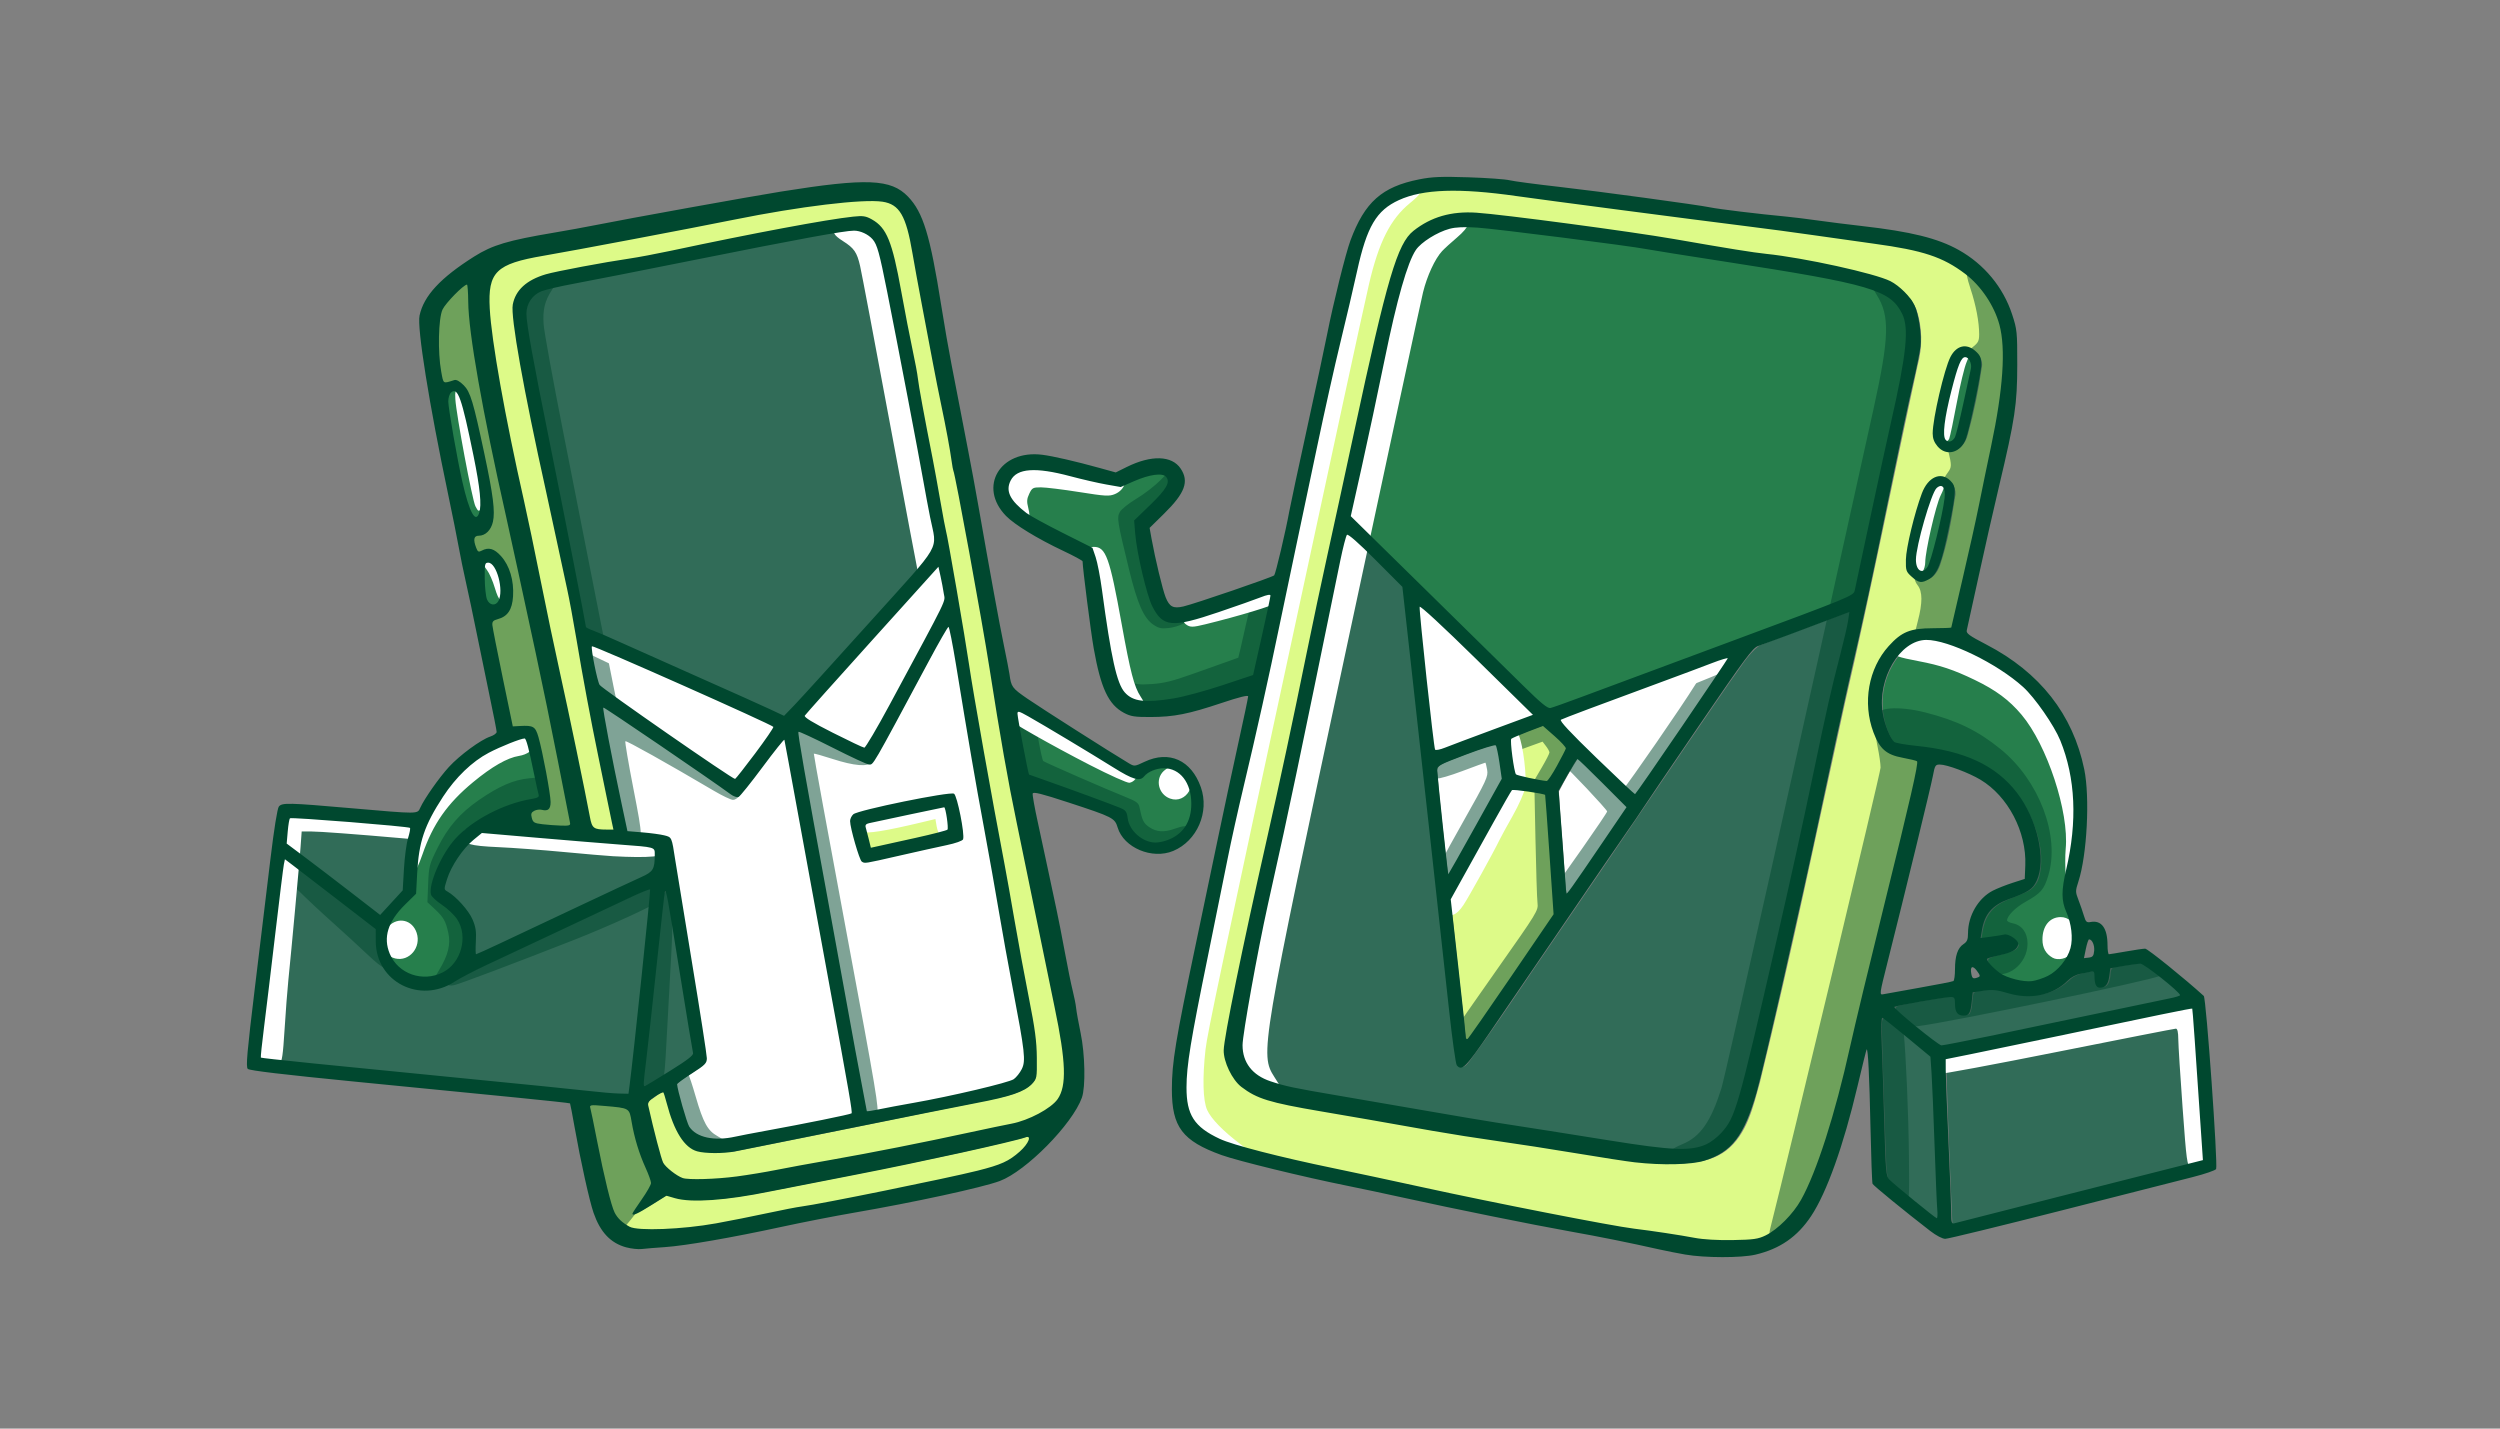 <?xml version="1.0" encoding="UTF-8" standalone="no"?>
<!-- Created with Inkscape (http://www.inkscape.org/) -->

<svg
   width="474.133mm"
   height="270.933mm"
   viewBox="0 0 474.133 270.933"
   version="1.1"
   id="svg1"
   xml:space="preserve"
   inkscape:version="1.4 (86a8ad7, 2024-10-11)"
   sodipodi:docname="Corporate_Business_Mobile_Plans_Saudi_Arabia.svg"
   xmlns:inkscape="http://www.inkscape.org/namespaces/inkscape"
   xmlns:sodipodi="http://sodipodi.sourceforge.net/DTD/sodipodi-0.dtd"
   xmlns="http://www.w3.org/2000/svg"
   xmlns:svg="http://www.w3.org/2000/svg"><rect x="0" y="0" width="474.133" height="270.933" fill="#808080" stroke="none"/><sodipodi:namedview
     id="namedview1"
     pagecolor="#ffffff"
     bordercolor="#666666"
     borderopacity="1.0"
     inkscape:showpageshadow="2"
     inkscape:pageopacity="0.0"
     inkscape:pagecheckerboard="0"
     inkscape:deskcolor="#d1d1d1"
     inkscape:document-units="mm"
     inkscape:zoom="0.35545034"
     inkscape:cx="658.31981"
     inkscape:cy="430.43988"
     inkscape:window-width="1920"
     inkscape:window-height="991"
     inkscape:window-x="1911"
     inkscape:window-y="-9"
     inkscape:window-maximized="1"
     inkscape:current-layer="layer1" /><defs
     id="defs1" /><g
     inkscape:label="Corporate_Business_Mobile_Plans_Saudi_Arabia"
     inkscape:groupmode="layer"
     id="layer1"
     transform="translate(132.027,-12.965)"><g
       id="g36"><path
         style="opacity:1;fill:#316c58;fill-opacity:1;stroke-width:1.885;-inkscape-stroke:none"
         d="m 611.849,163.782 c -16.254,1.256 -32.195,5.027 -48.224,7.856 -53.558,10.427 -107.078,21.058 -160.591,31.702 -7.856,2.1 -17.369,2.373 -22.897,9.216 -3.597,4.026 -4.953,9.478 -4.291,14.771 1.535,16.917 5.543,33.497 8.552,50.19 11.296,57.325 22.813,114.605 33.99,171.941 1.864,3.649 6.729,3.869 9.985,5.729 40.813,17.947 81.561,36.147 122.19,54.504 3.892,1.432 7.471,4.155 11.613,4.755 3.94,-2.096 6.476,-6.215 9.725,-9.216 28.816,-31.413 57.435,-63.014 85.73,-94.897 5.624,-6.793 12.665,-13.766 13.554,-22.996 -0.446,-9.339 -3.329,-18.385 -4.744,-27.589 -10.897,-58.118 -21.519,-116.3 -33.759,-174.154 -1.625,-6.736 -3.309,-14.473 -9.69,-18.365 -3.265,-2.17 -7.183,-3.602 -11.142,-3.448 z"
         id="path2"
         transform="matrix(0.265,0,0,0.265,-132.027,12.965)" /><path
         style="opacity:1;fill:#316c58;fill-opacity:1;stroke-width:2.665;-inkscape-stroke:none"
         d="m 965.782,382.069 c -3.826,1.231 -3.068,6.698 -4.43,9.811 -15.408,71.523 -29.288,143.362 -45.014,214.817 -9.694,45.029 -20.149,89.99 -26.442,135.654 -1.873,9.322 0.079,19.701 7.147,26.448 8.619,8.325 21.223,9.995 32.377,12.781 70.716,13.19 141.79,24.394 212.841,35.616 19.496,2.691 38.889,6.594 58.541,7.899 10.644,0.588 22.067,-0.989 30.276,-8.424 13.74,-11.227 16.514,-29.727 21.125,-45.805 19.966,-81.061 37.937,-162.601 55.191,-244.278 5.912,-28.279 13.367,-56.214 19.453,-84.446 2.026,-4.582 -2.523,-5.935 -5.654,-3.53 -20.589,7.952 -41.493,15.195 -61.989,23.319 -8.827,6.718 -14.154,16.901 -20.803,25.582 -41.941,60.867 -83.225,122.184 -125.053,183.129 -20.628,29.764 -40.389,60.191 -61.971,89.232 -1.048,1.399 -4.124,5.287 -5.625,2.611 -3.957,-20.172 -5.309,-40.734 -7.865,-61.124 -10.305,-93.429 -20.609,-186.857 -30.916,-280.285 -7.432,-8.863 -16.297,-16.741 -24.414,-25.099 -5.335,-4.643 -9.855,-10.761 -16.289,-13.875 l -0.415,-0.036 z"
         id="path3"
         transform="matrix(0.265,0,0,0.265,-132.027,12.965)" /><path
         style="opacity:1;fill:#ddfa88;fill-opacity:1;stroke-width:2.665;-inkscape-stroke:none"
         d="m 1041.002,135.045 c -18.143,0.44 -38.412,2.769 -52.008,16.111 -12.479,13.069 -14.744,31.972 -19.192,48.693 -14.572,60.247 -27.671,120.833 -40.264,181.521 -14.123,67.552 -28.421,135.061 -44.327,202.212 -11.152,51.343 -21.372,102.891 -31.287,154.487 -3.266,18.146 -6.859,36.871 -3.708,55.281 3.568,14.755 18.029,23.164 31.577,27.291 37.569,11.805 76.484,18.503 114.853,27.111 59.483,12.609 118.939,25.606 179.006,35.17 22.257,2.571 44.267,8.52 66.855,7.591 10.644,0.146 22.232,-0.748 30.661,-8.043 10.796,-8.284 18.971,-19.512 24.172,-32.043 15.581,-34.688 23.566,-72.106 32.55,-108.88 14.514,-62.327 30.762,-124.274 44.681,-186.751 0.392,-3.532 3.041,-9.708 -1.829,-11.258 -8.583,-2.509 -19.783,-2.652 -24.574,-11.682 -8.234,-13.569 -8.726,-30.317 -5.26,-45.358 3.281,-11.665 10.383,-22.575 20.247,-29.697 10.789,-6.371 23.993,-3.971 35.78,-5.529 2.841,-2.839 2.373,-8.058 3.826,-11.821 11.695,-50.375 23.152,-100.858 31.816,-151.854 2.739,-21.784 5.724,-45.405 -3.973,-65.968 -9.24,-20.044 -27.875,-34.664 -48.83,-40.902 -20.724,-6.178 -42.446,-7.824 -63.717,-11.278 -79.358,-10.939 -158.865,-20.759 -238.26,-31.41 -12.876,-1.537 -25.806,-3.089 -38.795,-2.993 z m 12.936,19.616 c 23.634,0.061 47.292,4.7 70.961,7.413 46.351,5.881 92.255,14.285 138.464,21.191 28.99,3.812 57.894,9.041 85.871,17.859 9.644,3.052 17.601,10.67 22.015,19.644 4.739,13.236 4.735,27.543 1.071,41.024 -17.438,80.099 -33.239,160.531 -51.748,240.392 -19.927,91.009 -38.933,182.241 -61.122,272.722 -4.812,17.248 -9.101,36.953 -24.113,48.514 -13.777,10.35 -32.046,9.396 -48.25,9.154 -22.28,-0.832 -44.083,-5.964 -66.246,-9 -47.347,-7.31 -94.667,-14.448 -141.804,-23.044 -24.206,-4.577 -48.76,-7.524 -72.44,-14.263 -12.119,-3.576 -22.571,-12.634 -26.211,-25.036 -3.307,-10.47 0.872,-21.331 2.165,-31.794 15.738,-81.142 35.467,-161.472 51.851,-242.504 16.97,-81.051 34.436,-162.109 52.433,-242.87 5.558,-22.413 10.259,-45.285 19.527,-66.549 5.202,-11.55 17.156,-17.885 28.666,-21.46 6.231,-1.515 12.568,-1.333 18.909,-1.394 z m 354.63,95.341 c 6.091,0.694 11.241,6.884 9.719,13.097 -2.319,16.05 -5.602,32.164 -9.97,47.82 -1.383,6.097 -6.26,12.912 -13.296,11.323 -6.316,-2.139 -9.15,-9.46 -7.623,-15.561 2.223,-16.428 5.797,-33.244 11.759,-49.016 1.659,-3.754 4.854,-7.889 9.411,-7.662 z m -17.309,93.05 c 6.117,0.415 9.416,7.284 7.874,12.84 -2.483,16.254 -5.307,32.577 -10.547,48.149 -1.725,5.523 -6.455,12.168 -13.032,10.988 -4.079,-2.106 -8.383,-5.895 -7.573,-11.009 0.469,-16.159 5.258,-31.694 10.175,-46.871 2.173,-6.114 5.482,-14.016 13.104,-14.098 z"
         id="path4"
         transform="matrix(0.265,0,0,0.265,-132.027,12.965)" /><path
         style="opacity:1;fill:#ddfa88;fill-opacity:1;stroke-width:2.665;-inkscape-stroke:none"
         d="m 621.74,142.954 c -37.243,0.77 -73.806,8.904 -110.279,15.735 -44.322,8.809 -88.823,16.696 -133.192,25.308 -10.546,2.224 -23.564,5.904 -27.159,17.479 -3.862,13.524 -0.714,27.775 0.647,41.442 9.047,62.462 24.462,123.734 36.677,185.598 10.669,51.329 21.885,102.521 32.244,153.909 1.354,4.644 0.992,12.297 7.328,13.125 4.157,0.499 8.565,1.603 12.646,0.705 1.519,-4.075 -1.402,-8.664 -1.652,-12.935 -10.225,-48.287 -19.214,-96.841 -27.903,-145.442 -12.523,-64.257 -28.355,-127.834 -39.331,-192.386 -1.132,-9.579 -3.509,-19.388 -1.981,-29.056 3.663,-12.119 16.652,-17.572 28.09,-19.602 34.233,-7.238 68.955,-12.049 103.164,-19.612 36.548,-7.236 73.024,-15.368 110.027,-20.06 6.028,-1.03 12.543,-0.161 17.082,4.263 8.889,8.627 10.412,21.703 13.336,33.218 7.832,38.634 14.814,77.421 21.922,116.194 10.322,55.445 21.035,110.755 29.699,166.471 12.008,73.611 26.307,146.814 39.373,220.233 3.389,20.043 8.946,39.954 8.782,60.369 -0.544,6.145 2.098,14.259 -3.708,18.696 -11.778,8.901 -27.321,9.289 -41.118,12.851 -57.396,11.781 -114.836,23.53 -172.301,34.859 -8.343,-0.501 -17.047,1.219 -25.159,-1.099 -10.531,-5.254 -14.47,-17.535 -18.03,-27.921 -1.747,-4.445 -2.028,-9.716 -4.732,-13.647 -3.698,-0.799 -6.546,3.186 -9.553,4.824 -2.981,1.485 -4.233,4.659 -3.052,7.789 2.978,13.172 5.631,26.552 10.349,39.227 3.454,6.305 10.115,10.604 16.814,12.793 14.357,1.698 28.889,-0.447 43.145,-2.24 54.916,-9.304 109.631,-19.823 164.162,-31.173 13.873,-3.427 28.454,-4.755 41.622,-10.573 9.234,-4.678 20.416,-9.979 23.092,-21.002 3.393,-15 -0.059,-30.479 -2.58,-45.351 -13.372,-69.104 -28.983,-137.788 -41.106,-207.088 -10.728,-65.185 -21.634,-130.429 -34.592,-195.182 -8.901,-49.215 -19.185,-98.121 -27.964,-147.364 -2.707,-12.139 -3.684,-25.344 -10.654,-35.99 -4.464,-6.213 -12.466,-8.074 -19.733,-7.379 -1.474,7.6e-4 -2.948,0.01 -4.422,0.013 z"
         id="path5"
         transform="matrix(0.265,0,0,0.265,-132.027,12.965)" /><path
         style="opacity:1;fill:#ddfa88;fill-opacity:1;stroke-width:1.885;-inkscape-stroke:none"
         d="m 334.044,202.471 c -3.987,1.337 -6.478,5.286 -9.595,7.927 -4.842,4.887 -10.088,10.387 -10.522,17.651 -1.687,14.345 -1.349,29.05 1.566,43.215 0.302,2.933 3.172,5.327 6.097,4.127 2.581,-0.846 5.869,-1.921 7.943,0.556 6.353,5.232 7.395,14.083 9.616,21.509 4.742,20.674 9.696,41.401 12.479,62.415 0.677,7.165 1.704,16.279 -4.831,21.219 -2.576,1.751 -6.9,0.521 -8.256,4.104 -1.002,3.459 0.78,7.204 2.454,10.183 2.41,4.099 6.249,-0.922 9.646,-0.173 5.317,1.326 8.801,6.329 11.321,10.903 4.409,7.807 4.047,16.898 3.542,25.542 -0.769,5.449 -5.186,9.734 -10.463,10.941 -3.168,0.801 -4.397,4.194 -3.497,7.127 4.163,23.775 9.516,47.327 14.239,70.995 1.792,3.015 6.104,1.003 9.038,1.544 2.773,0.1 6.78,-0.806 7.857,2.713 4.043,10.096 5.252,21.006 7.517,31.549 0.988,6.965 3.136,14.019 2.314,21.094 -0.371,2.246 -3.493,0.695 -4.981,1.228 -3.555,-0.504 -8.128,1.229 -8.432,5.269 -0.19,4.086 2.964,7.641 7.046,7.973 7.377,1.225 14.995,1.622 22.409,1.061 2.862,-1.484 0.916,-5.476 0.757,-8.049 C 393.363,499.63 374.111,414.823 355.814,329.858 c -6.956,-33.898 -14.273,-67.946 -17.606,-102.314 -0.888,-7.842 -0.416,-15.924 -1.844,-23.709 -0.392,-0.885 -1.352,-1.472 -2.321,-1.364 z"
         id="path6"
         transform="matrix(0.265,0,0,0.265,-132.027,12.965)" /><path
         style="opacity:1;fill:#ddfa88;fill-opacity:1;stroke-width:1.885;-inkscape-stroke:none"
         d="m 425.214,790.562 c -2.287,-0.427 -4.399,1.584 -3.503,3.887 3.957,21.62 8.36,43.186 13.744,64.499 1.947,7.552 4.697,15.829 11.891,19.953 8.187,5.403 18.521,3.591 27.763,3.685 35.339,-0.856 69.464,-11.089 104.123,-16.778 39.978,-7.264 79.808,-15.388 119.422,-24.431 12.154,-2.812 24.938,-6.25 34.033,-15.347 2.698,-3.036 7.009,-6.439 6.18,-10.973 -1.92,-3.189 -6.071,-0.536 -8.832,-0.24 -44.081,11.201 -88.874,19.753 -133.495,28.748 -25.096,4.725 -50.106,10.364 -75.335,13.84 -10.681,1.149 -21.646,1.238 -32.509,0.631 -4.115,-0.388 -8.079,-2.613 -12.167,-2.232 -6.542,3.991 -12.849,8.238 -19.622,11.785 3.637,-6.179 8.447,-11.793 11.128,-18.472 0.583,-5.213 -2.927,-9.813 -4.465,-14.594 -4.824,-11.114 -7.775,-22.804 -9.931,-34.707 -0.476,-3.846 -3.565,-6.977 -7.49,-7.205 -6.909,-1.18 -13.92,-1.963 -20.933,-2.05 z"
         id="path7"
         transform="matrix(0.265,0,0,0.265,-132.027,12.965)" /><path
         style="opacity:1;fill:#ddfa88;fill-opacity:1;stroke-width:1.885;-inkscape-stroke:none"
         d="m 676.277,577.396 c -13.709,1.974 -27.165,5.467 -40.734,8.228 -5.157,1.383 -10.675,1.903 -15.552,4.1 -2.508,2.857 0.143,6.928 0.453,10.127 1.174,2.994 0.891,7.218 3.745,9.227 4.008,0.168 7.988,-1.723 11.988,-2.267 14.388,-3.354 28.999,-6.06 43.17,-10.27 2.648,-2.273 1.024,-6.422 1.132,-9.448 -0.668,-3.076 -0.19,-7.019 -2.607,-9.379 -0.482,-0.286 -1.048,-0.343 -1.595,-0.317 z"
         id="path8"
         transform="matrix(0.265,0,0,0.265,-132.027,12.965)" /><path
         style="opacity:1;fill:#ddfa88;fill-opacity:1;stroke-width:1.885;-inkscape-stroke:none"
         d="m 1105.283,518.991 c -7.93,2.712 -15.952,5.609 -23.374,9.434 -1.726,2.539 -0.081,6.148 -0.132,9.139 1,5.956 1.067,12.273 3.37,17.902 2.714,2.885 7.275,2.657 10.827,3.866 4.437,0.602 9.012,2.605 13.482,1.686 4.159,-3.012 5.995,-8.245 8.705,-12.455 1.95,-4.206 5.098,-8.227 5.568,-12.923 -2.204,-4.294 -6.526,-7.161 -9.831,-10.606 -2.764,-1.981 -4.987,-5.52 -8.507,-6.058 z"
         id="path9"
         transform="matrix(0.265,0,0,0.265,-132.027,12.965)" /><path
         style="opacity:1;fill:#ddfa88;fill-opacity:1;stroke-width:1.885;-inkscape-stroke:none"
         d="m 1082.439,565.222 c -12.137,20.582 -23.483,41.659 -35.088,62.558 -2.98,5.83 -6.581,11.42 -8.91,17.542 3.205,32.857 7.161,65.671 10.623,98.496 -0.218,2.573 3.231,3.956 4.558,1.55 21,-29.175 40.862,-59.153 61.249,-88.757 0.685,-6.363 -0.617,-12.91 -0.764,-19.341 -1.607,-22.425 -2.879,-44.882 -4.822,-67.279 -1.471,-3.23 -5.947,-2.711 -8.867,-3.563 -5.8,-0.656 -11.786,-2.366 -17.568,-1.363 z"
         id="path10"
         transform="matrix(0.265,0,0,0.265,-132.027,12.965)" /><path
         style="opacity:1;fill:#267f4c;fill-opacity:1;stroke-width:1.885;-inkscape-stroke:none"
         d="m 372.814,528.318 c -11.496,3.839 -22.754,8.866 -32.726,15.806 -12.651,9.92 -22.844,22.68 -30.452,36.8 -6.79,11.717 -10.955,24.895 -11.81,38.427 -0.641,6.911 -0.957,13.845 -1.359,20.773 -8.597,8.488 -18.927,17.402 -20.69,30.078 -1.906,13.959 8.413,27.903 22.069,30.81 11.742,2.977 25.193,-2.442 31.121,-13.127 6.158,-10.171 5.943,-24.777 -2.96,-33.332 -4.271,-5.308 -10.763,-8.221 -15.016,-13.486 -1.502,-3.813 0.601,-8.033 1.546,-11.781 5.273,-15.595 15.138,-29.939 29.254,-38.744 12.406,-8.367 26.636,-13.692 41.255,-16.631 2.314,-0.304 5.156,-1.735 4.384,-4.537 -2.118,-12.425 -4.86,-24.769 -8.005,-36.975 -0.669,-2.485 -2.259,-6.23 -5.442,-4.428 -0.39,0.116 -0.781,0.232 -1.171,0.348 z"
         id="path11"
         transform="matrix(0.265,0,0,0.265,-132.027,12.965)" /><path
         style="opacity:1;fill:#267f4c;fill-opacity:1;stroke-width:1.333;-inkscape-stroke:none"
         d="m 730.097,508.5 c -2.572,0.048 -2.86,3.036 -2.283,4.947 2.187,13.784 4.659,27.545 7.769,41.15 0.9,3.178 4.91,3.126 7.364,4.404 20.122,7.25 40.302,14.26 60.176,22.159 3.423,1.051 3.112,5.127 3.986,7.918 2.981,10.162 13.769,18.06 24.49,16.265 10.213,-1.407 19.728,-8.637 22.607,-18.731 2.81,-9.338 1.879,-20.041 -3.293,-28.398 -4.101,-6.701 -12.348,-10.462 -20.09,-8.987 -5.04,0.738 -9.586,3.404 -13.135,6.978 -3.581,1.349 -7.107,-1.273 -10.239,-2.76 -15.699,-9.036 -30.93,-18.862 -46.567,-28.035 -9.565,-5.537 -18.877,-11.571 -28.797,-16.461 -0.632,-0.253 -1.3,-0.475 -1.989,-0.449 z"
         id="path12"
         transform="matrix(0.265,0,0,0.265,-132.027,12.965)" /><path
         style="opacity:1;fill:#267f4c;fill-opacity:1;stroke-width:1.885;-inkscape-stroke:none"
         d="m 740.472,335.445 c -6.747,-0.145 -14.677,1.876 -17.661,8.628 -3.402,6.014 -0.567,13.289 3.954,17.844 8.705,9.573 21.09,14.415 32.22,20.489 7.546,3.826 15.117,7.603 22.675,11.405 5.666,16.181 6.655,33.475 9.501,50.269 2.597,15.465 4.248,31.315 9.761,46.095 2.331,6.697 7.962,12.295 15.131,13.375 20.194,1.861 40.022,-4.179 59.036,-10.249 8.051,-2.711 16.221,-5.142 24.11,-8.29 2.051,-2.788 1.726,-6.826 2.84,-10.081 3.342,-15.946 7.442,-31.759 10.155,-47.823 0.302,-3.816 -4.006,-2.44 -6.208,-1.567 -18.025,6.214 -35.879,13.215 -54.296,17.926 -6.006,1.309 -13.424,3.059 -18.455,-1.706 -7.304,-6.944 -8.904,-17.499 -11.564,-26.72 -3.616,-13.68 -5.903,-27.293 -6.957,-41.284 7.638,-7.973 16.578,-14.954 22.657,-24.275 2.637,-3.654 1.089,-9.678 -3.622,-10.59 -7.967,-1.459 -15.756,2.309 -23.022,5.085 -3.616,1.213 -6.965,4.39 -10.925,2.721 -16.938,-2.527 -33.267,-8.138 -50.199,-10.711 -3.027,-0.388 -6.079,-0.586 -9.131,-0.543 z"
         id="path13"
         transform="matrix(0.265,0,0,0.265,-132.027,12.965)" /><path
         style="opacity:1;fill:#267f4c;fill-opacity:1;stroke-width:1.885;-inkscape-stroke:none"
         d="m 1380.25,457.012 c -11.901,0.653 -21.147,10.217 -26.391,20.215 -8.536,15.576 -8.719,35.239 -0.448,50.963 1.293,4.017 5.157,6.294 9.198,6.634 19.476,2.772 39.179,4.383 56.809,13.778 14.523,7.339 26.529,19.935 33.357,34.794 6.168,13.315 10.309,28.468 6.882,43.141 -1.02,5.31 -4.531,9.93 -9.626,11.918 -8.945,4.346 -19.89,6.34 -25.975,14.974 -4.108,5.282 -5.007,12.187 -6.012,18.589 0.931,3.494 5.16,1.256 7.635,1.298 4.539,-0.306 9.136,-2.055 13.661,-1.249 2.124,0.917 4.908,2.345 5.369,4.754 -1.101,3.631 -5.769,4.115 -8.847,5.323 -4.158,1.45 -8.926,1.686 -12.658,4.064 -1.608,3.156 2.131,5.803 3.897,7.982 7.782,8.035 19.57,11.669 30.57,10.439 12.056,-1.749 22.64,-10.707 27.138,-21.905 3.611,-10.511 1.207,-21.961 -2.902,-31.952 -4.156,-11.44 0.618,-23.377 2.401,-34.773 5.917,-29.113 5.154,-60.405 -6.908,-87.913 -6.016,-12.417 -14.1,-23.832 -23.286,-34.101 -13.24,-13.046 -29.779,-22.246 -46.66,-29.727 -8.66,-3.512 -17.732,-7.11 -27.204,-7.246 z"
         id="path14"
         transform="matrix(0.265,0,0,0.265,-132.027,12.965)" /><path
         style="opacity:1;fill:#267f4c;fill-opacity:1;stroke-width:1.333;-inkscape-stroke:none"
         d="m 349.684,401.554 c -3.31,0.145 -4.262,3.899 -4.002,6.632 0.163,7.4 -0.403,15.06 1.906,22.198 1.082,3.862 6.281,6.283 9.492,3.34 4.042,-3.782 3.296,-9.849 2.988,-14.846 -0.504,-5.34 -2.445,-10.624 -5.585,-14.961 -1.235,-1.319 -2.914,-2.46 -4.798,-2.364 z"
         id="path15"
         transform="matrix(0.265,0,0,0.265,-132.027,12.965)" /><path
         style="opacity:1;fill:#267f4c;fill-opacity:1;stroke-width:1.333;-inkscape-stroke:none"
         d="m 325.421,278.525 c -4.511,0.562 -6.159,5.844 -5.811,9.766 1.417,14.223 4.372,28.244 6.925,42.294 2.541,12.116 4.626,24.479 9.341,35.987 1.173,2.273 2.434,5.335 5.202,5.859 3.783,-0.408 4.478,-4.964 4.816,-8.039 0.754,-10.593 -1.609,-21.099 -3.427,-31.474 -3.173,-15.414 -5.937,-30.971 -10.604,-46.023 -1.25,-3.091 -2.4,-8.041 -6.443,-8.37 z"
         id="path16"
         transform="matrix(0.265,0,0,0.265,-132.027,12.965)" /><path
         style="opacity:1;fill:#267f4c;fill-opacity:1;stroke-width:2.665;-inkscape-stroke:none"
         d="m 1049.831,161.525 c -12.707,-0.544 -25.032,5.324 -33.878,14.199 -7.791,9.577 -10.274,22.14 -13.922,33.653 -10.569,41.28 -18.099,83.262 -27.526,124.808 -2.434,11.92 -5.535,23.834 -7.755,35.713 3.28,5.078 8.822,8.922 12.95,13.535 40.801,40.015 81.27,80.377 122.48,119.967 3.505,2.817 7.687,7.955 12.549,4.676 64.303,-23.432 128.431,-47.356 192.454,-71.545 7.364,-3.376 15.934,-5.073 22.086,-10.564 3.931,-7.692 4.428,-16.701 6.673,-24.973 9.211,-44.661 19.685,-89.059 28.437,-133.812 1.905,-13.122 5.786,-27.008 1.52,-40.056 -3.677,-9.893 -12.233,-17.437 -22.345,-20.305 -23.596,-8.204 -48.592,-11.134 -73.078,-15.522 -52.099,-8.237 -104.112,-17.116 -156.499,-23.386 -21.331,-2.458 -42.645,-5.963 -64.147,-6.387 z"
         id="path18"
         transform="matrix(0.265,0,0,0.265,-132.027,12.965)" /><path
         style="opacity:1;fill:#316c58;fill-opacity:1;stroke-width:1.885;-inkscape-stroke:none"
         d="m 346.276,595.552 c -5.07,1.676 -8.754,6.071 -12.588,9.609 -7.745,8.681 -14.109,19.095 -16.463,30.588 -0.499,4.142 4.372,5.419 6.662,7.892 8.327,6.939 16.237,16.696 15.363,28.181 0.097,4.139 -0.316,8.343 0.268,12.446 1.953,2.935 5.34,-0.339 7.724,-1.017 38.433,-17.908 76.781,-36.003 115.141,-54.067 4.765,-1.736 8.506,-6.132 8.472,-11.347 -0.095,-3.757 1.36,-9.359 -2.884,-11.403 -6.884,-2.052 -14.248,-1.715 -21.337,-2.627 -33.464,-2.609 -66.895,-5.677 -100.358,-8.255 z"
         id="path19"
         transform="matrix(0.265,0,0,0.265,-132.027,12.965)" /><path
         style="opacity:1;fill:#316c58;fill-opacity:1;stroke-width:1.885;-inkscape-stroke:none"
         d="m 206.735,584.963 c -2.329,5.376 -2.041,11.583 -2.756,17.367 -0.758,2.594 0.883,4.628 3.145,5.74 21.486,15.945 42.473,32.554 63.954,48.502 3.225,1.766 5.004,-2.895 7.16,-4.482 3.93,-4.555 8.562,-8.674 11.99,-13.56 1.222,-14.385 1.472,-28.937 5.238,-42.886 1.025,-2.173 -0.649,-4.469 -3.007,-4.243 -28.045,-3.075 -56.199,-5.136 -84.357,-6.872 -0.456,0.145 -0.911,0.289 -1.367,0.434 z"
         id="path20"
         transform="matrix(0.265,0,0,0.265,-132.027,12.965)" /><path
         style="opacity:1;fill:#316c58;fill-opacity:1;stroke-width:1.885;-inkscape-stroke:none"
         d="m 203.677,615.265 c -2.592,1.667 -1.631,5.507 -2.451,8.119 -5.513,43.491 -10.571,87.032 -15.709,130.569 -0.485,2.273 -0.649,6.156 2.608,6.127 51.059,5.695 102.227,10.394 153.343,15.557 32.384,3.108 64.718,6.62 97.101,9.673 4.357,-0.138 8.936,0.831 13.15,-0.259 1.745,-5.093 1.518,-10.8 2.414,-16.15 4.724,-42.816 9.516,-85.634 13.36,-128.538 0.348,-2.057 -0.451,-5.365 -3.238,-4.323 -26.777,11.716 -53.048,24.572 -79.558,36.881 -18.947,9.158 -38.314,17.512 -56.788,27.61 -7.06,4.412 -15.1,8.158 -23.557,7.599 -10.693,0.282 -21.309,-5.416 -27.385,-14.141 -4.841,-6.697 -5.968,-15.105 -5.96,-23.161 -0.101,-2.945 0.377,-6.592 -2.941,-7.968 -20.556,-15.707 -40.724,-31.953 -61.805,-46.954 -0.761,-0.496 -1.651,-0.951 -2.585,-0.643 z"
         id="path21"
         transform="matrix(0.265,0,0,0.265,-132.027,12.965)" /><path
         style="opacity:1;fill:#316c58;fill-opacity:1;stroke-width:1.885;-inkscape-stroke:none"
         d="m 476.64,638.156 c -3.082,1.178 -1.903,5.409 -2.698,7.934 -4.853,43.843 -9.6,87.706 -14.409,131.55 0.245,3.01 3.89,2.773 5.618,1.186 10.809,-6.496 21.696,-12.999 31.734,-20.649 3.277,-2.321 0.466,-6.565 0.483,-9.798 -5.899,-35.346 -11.176,-70.803 -17.607,-106.057 -0.405,-1.702 -0.699,-4.452 -3.121,-4.166 z"
         id="path22"
         transform="matrix(0.265,0,0,0.265,-132.027,12.965)" /><path
         style="opacity:1;fill:#316c58;fill-opacity:1;stroke-width:1.885;-inkscape-stroke:none"
         d="m 1532.888,689.146 c -6.855,0.768 -13.666,2.002 -20.459,3.201 -2.747,1.856 -1.477,5.9 -2.613,8.677 -0.291,2.641 -2.295,6.205 -5.468,4.733 -1.95,-3.099 -0.597,-7.07 -2.252,-10.181 -2.537,-1.988 -6.049,0.099 -8.898,0.348 -4.5,0.837 -8.924,2.365 -12.209,5.703 -7.603,6.979 -17.841,11.201 -28.276,10.463 -10.572,0.418 -20.488,-5.819 -31.131,-3.68 -2.993,0.836 -6.967,0.2 -9.155,2.499 -1.28,4.8 -0.359,10.38 -2.893,14.794 -2.749,1.376 -6.437,-0.39 -6.294,-3.731 -0.462,-3.079 0.54,-8.051 -3.559,-8.927 -6.954,-0.121 -13.817,1.87 -20.697,2.781 -7.113,1.458 -14.489,2.151 -21.384,4.407 -2.591,2.441 1.167,5.118 2.844,6.753 9.351,8.099 18.836,16.146 29.037,23.153 4.916,1.56 10.074,-0.807 14.998,-1.381 50.183,-10.143 100.297,-20.638 150.358,-31.365 2.996,-1.108 7.327,-0.791 9.133,-3.841 0.448,-3.066 -3.266,-4.532 -4.94,-6.565 -7.334,-6.002 -14.529,-12.369 -22.736,-17.154 -1.064,-0.487 -2.233,-0.726 -3.404,-0.686 z"
         id="path23"
         transform="matrix(0.265,0,0,0.265,-132.027,12.965)" /><path
         style="opacity:1;fill:#316c58;fill-opacity:1;stroke-width:1.885;-inkscape-stroke:none"
         d="m 1349.095,728.445 c -3.301,0.941 -1.92,5.307 -2.299,7.863 0.614,28.297 1.796,56.584 2.657,84.876 0.591,7.663 0.015,15.573 1.962,23.051 3.744,5.609 9.814,9.143 14.703,13.667 7.006,5.531 13.624,11.656 21.137,16.491 3.077,1.007 3.638,-2.94 3.24,-5.084 -2.053,-37.27 -2.432,-74.613 -5.066,-111.856 -2.243,-3.655 -6.516,-5.73 -9.573,-8.751 -8.399,-6.716 -16.364,-14.087 -25.387,-19.961 -0.427,-0.198 -0.898,-0.334 -1.373,-0.295 z"
         id="path25"
         transform="matrix(0.265,0,0,0.265,-132.027,12.965)" /><path
         style="opacity:1;fill:#316c58;fill-opacity:1;stroke-width:1.885;-inkscape-stroke:none"
         d="m 1570.349,721.548 c -20.494,3.374 -40.747,8.132 -61.115,12.198 -38.258,7.991 -76.626,16.022 -114.844,23.794 -2.449,2.371 -0.962,6.366 -1.338,9.399 0.932,35.959 2.7,71.909 4.153,107.833 -0.312,2.828 2.769,4.698 5.213,3.353 53.476,-13.405 106.889,-27.061 160.323,-40.645 5.457,-1.483 10.989,-2.734 16.377,-4.445 2.389,-2.05 0.648,-5.674 0.989,-8.395 -1.961,-33.145 -4.162,-66.281 -6.781,-99.38 -0.058,-1.777 -0.703,-4.031 -2.976,-3.713 z"
         id="path26"
         transform="matrix(0.265,0,0,0.265,-132.027,12.965)" /><path
         style="opacity:1;fill:#ffffff;fill-opacity:1;stroke-width:1.885;-inkscape-stroke:none"
         d="m 424.368,461.858 c -3.505,0.94 -1.301,5.173 -1.273,7.59 1.235,7.152 2.393,14.429 4.811,21.281 3.645,4.985 9.519,7.756 14.231,11.609 27.094,19.158 54.186,38.354 82.042,56.395 1.878,1.875 4.417,0.655 5.604,-1.319 8.992,-10.949 17.731,-22.19 25.33,-34.156 2.393,-2.761 -0.774,-4.962 -3.347,-5.62 -40.121,-18.564 -80.495,-36.598 -121.193,-53.861 -2.026,-0.672 -4.013,-1.973 -6.206,-1.918 z"
         id="path27"
         transform="matrix(0.265,0,0,0.265,-132.027,12.965)" /><path
         style="opacity:1;fill:#ffffff;fill-opacity:1;stroke-width:1.885;-inkscape-stroke:none"
         d="m 672.072,405.44 c -3.501,1.877 -5.545,5.785 -8.485,8.425 -28.696,31.752 -57.524,63.393 -85.795,95.524 -1.607,1.605 -4.026,4.669 -1.18,6.364 12.243,7.882 25.524,14.041 38.692,20.206 1.986,1.108 4.953,2.323 6.493,-0.118 7.479,-10.696 13.101,-22.574 19.533,-33.909 12.164,-22.779 24.883,-45.289 36.078,-68.567 2.733,-5.594 -0.329,-11.734 -0.928,-17.463 -0.957,-3.292 -0.743,-7.236 -2.9,-10.023 -0.439,-0.373 -0.965,-0.406 -1.51,-0.439 z"
         id="path28"
         transform="matrix(0.265,0,0,0.265,-132.027,12.965)" /><path
         style="opacity:1;fill:#ffffff;fill-opacity:1;stroke-width:1.885;-inkscape-stroke:none"
         d="m 678.22,448.445 c -13.264,22.297 -24.896,45.55 -37.391,68.263 -5.559,9.747 -10.288,20.012 -16.883,29.139 -1.328,1.125 -3.328,-1.018 -4.817,-1.191 -15.5,-6.819 -30.243,-15.327 -45.943,-21.677 -3.47,-0.253 -2.694,4.048 -2.215,6.185 8.134,49.181 17.557,98.141 26.378,147.201 7.415,39.958 14.398,80.005 22.245,119.879 1.216,3.585 5.549,1.37 8.073,1.113 32.203,-6.108 64.656,-11.555 96.146,-20.836 6.191,-1.638 9.767,-7.899 11.558,-13.603 0.725,-13.569 -2.878,-26.905 -4.991,-40.217 -10.335,-55.226 -19.765,-110.623 -29.842,-165.904 -6.147,-34.254 -11.223,-68.697 -17.636,-102.901 -0.698,-2.325 -0.976,-8.086 -4.683,-5.451 z m 3.494,122.253 c 2.45,-0.269 2.006,3.487 2.902,5.072 2.029,8.201 3.71,16.537 4.227,24.985 -8.255,3.497 -17.282,4.451 -25.917,6.735 -14.213,2.965 -28.4,6.905 -42.687,8.862 -2.367,0.362 -2.245,-3.156 -3.209,-4.678 -2.456,-7.576 -5.123,-15.275 -5.738,-23.257 -0.027,-4.017 5.097,-4.364 7.973,-5.458 19.629,-5.034 39.487,-9.13 59.538,-12.039 0.967,-0.103 1.936,-0.216 2.91,-0.222 z"
         id="path29"
         transform="matrix(0.265,0,0,0.265,-132.027,12.965)" /><path
         style="opacity:1;fill:#ffffff;fill-opacity:1;stroke-width:1.885;-inkscape-stroke:none"
         d="m 432.418,506.049 c -3.232,1.235 -0.944,5.254 -0.915,7.699 5.078,27.176 10.297,54.341 16.389,81.309 0.908,3.425 5.421,2.224 8.045,2.957 7.529,0.911 15.335,1.012 22.57,3.4 2.651,4.359 2.561,9.876 3.698,14.771 7.336,46.279 15.493,92.437 22.207,138.8 0.482,2.696 0.911,6.033 -1.866,7.689 -5.996,4.879 -13.249,8.293 -18.77,13.65 -0.197,4.216 1.636,8.604 2.545,12.821 2.19,6.668 3.193,13.958 7.006,19.958 5.511,7.534 15.623,9.343 24.391,8.494 12.353,-0.894 24.346,-4.327 36.54,-6.27 18.492,-3.608 37.071,-6.899 55.41,-11.213 3.868,-1.129 2.251,-5.738 1.892,-8.577 -10.608,-61.549 -22.25,-122.916 -33.408,-184.368 -4.747,-25.43 -9.181,-50.93 -14.063,-76.32 -0.848,-2.772 -4.14,-1.531 -5.141,0.432 -10.372,12.275 -19.261,25.874 -29.905,37.765 -1.537,1.369 -3.56,-1.139 -5.119,-1.761 -29.156,-20.316 -58.433,-40.478 -88.053,-60.115 -1.048,-0.584 -2.189,-1.361 -3.454,-1.122 z"
         id="path30"
         transform="matrix(0.265,0,0,0.265,-132.027,12.965)" /><path
         style="opacity:1;fill:#ffffff;fill-opacity:1;stroke-width:1.885;-inkscape-stroke:none"
         d="m 1016.926,433.905 c -1.796,4.576 -0.01,9.72 0.03,14.51 2.923,29.339 5.791,58.701 9.738,87.922 0.166,3.222 4.034,3.472 6.278,2.212 22.071,-7.82 43.907,-16.303 65.894,-24.327 3.188,-2.196 -0.954,-4.83 -2.521,-6.583 -22.162,-21.726 -44.19,-43.6 -66.751,-64.912 -3.782,-3.078 -7.04,-7.101 -11.337,-9.356 -0.444,0.178 -0.887,0.356 -1.331,0.534 z"
         id="path31"
         transform="matrix(0.265,0,0,0.265,-132.027,12.965)" /><path
         style="opacity:1;fill:#ffffff;fill-opacity:1;stroke-width:1.885;-inkscape-stroke:none"
         d="m 1071.76,532.363 c -11.525,2.795 -22.531,7.429 -33.599,11.632 -3.533,1.77 -9.323,2.888 -9.68,7.693 2.051,24.187 4.807,48.326 7.584,72.444 -0.338,2.406 2.993,4.601 4.405,2.048 12.669,-22.251 24.99,-44.7 37.493,-67.046 0.016,-6.133 -1.598,-12.308 -2.435,-18.428 -0.82,-2.668 -0.387,-6.42 -2.703,-8.137 -0.359,0.014 -0.702,-0.324 -1.066,-0.206 z"
         id="path32"
         transform="matrix(0.265,0,0,0.265,-132.027,12.965)" /><path
         style="opacity:1;fill:#ffffff;fill-opacity:1;stroke-width:1.885;-inkscape-stroke:none"
         d="m 1129.221,542.791 c -4.829,7.718 -9.473,15.65 -13.58,23.754 0.931,18.211 2.667,36.478 3.89,54.712 0.779,6.314 0.294,12.883 1.95,19.044 1.488,2.661 4.346,0.351 5.181,-1.602 13.671,-19.483 27.281,-39.025 40.313,-58.939 0.817,-3.342 -3.464,-4.944 -5.055,-7.365 -9.961,-9.917 -19.727,-20.045 -30.023,-29.616 -0.972,-0.556 -1.702,-0.547 -2.677,0.014 z"
         id="path33"
         transform="matrix(0.265,0,0,0.265,-132.027,12.965)" /><path
         style="opacity:1;fill:#ffffff;fill-opacity:1;stroke-width:1.885;-inkscape-stroke:none"
         d="m 1237.632,470.14 c -11.449,3.23 -22.408,8.059 -33.629,12.008 -28.401,10.695 -57.056,20.794 -85.263,31.993 -3.586,1.621 -0.284,5.052 1.359,6.946 16.189,16.965 33.009,33.352 50.371,49.112 3.258,1.687 4.655,-2.911 6.428,-4.755 21.311,-30.504 42.107,-61.368 62.838,-92.268 0.753,-1.586 -0.369,-3.192 -2.104,-3.036 z"
         id="path34"
         transform="matrix(0.265,0,0,0.265,-132.027,12.965)" /><path
         style="opacity:1;fill:#267f4c;fill-opacity:1;stroke-width:1.885;-inkscape-stroke:none"
         d="m 1408.441,254.649 c -5.058,0.779 -5.716,6.936 -7.319,10.81 -4.146,14.131 -8.158,28.495 -9.279,43.233 -0.327,3.549 0.299,8.934 4.769,9.378 4.837,0.238 6.961,-5.06 7.743,-9.016 3.788,-15.446 7.565,-30.946 10.062,-46.656 0.149,-3.477 -1.947,-7.931 -5.976,-7.749 z"
         id="path35"
         transform="matrix(0.265,0,0,0.265,-132.027,12.965)" /><path
         style="opacity:1;fill:#267f4c;fill-opacity:1;stroke-width:1.885;-inkscape-stroke:none"
         d="m 1391.282,346.798 c -5.38,0.422 -6.985,6.69 -8.711,10.827 -4.734,13.582 -8.918,27.49 -10.865,41.77 -0.456,4.422 0.76,10.928 6.038,11.585 4.835,-0.524 6.345,-6.154 7.748,-10.032 4.381,-14.74 8.217,-29.744 10.079,-45.028 0.083,-3.088 0.048,-9.173 -4.289,-9.122 z"
         id="path36"
         transform="matrix(0.265,0,0,0.265,-132.027,12.965)" /></g><path
       style="mix-blend-mode:hard-light;fill:#00482f;fill-opacity:1;opacity:0.5"
       d="m 204.14,247.884 c -0.547,-0.547 -0.675,-0.977 -0.498,-1.676 3.948,-15.61 20.99,-86.791 20.99,-87.671 0,-0.682 -0.245,-2.402 -0.544,-3.821 -0.573,-2.719 -0.463,-3.949 0.444,-4.955 0.422,-0.469 0.456,-0.725 0.145,-1.1 -1.261,-1.52 3.454,-1.851 8.394,-0.59 6.086,1.554 9.987,3.451 14.308,6.957 7.354,5.968 11.332,16.51 9.057,24 -0.812,2.673 -1.385,3.329 -4.365,5.001 -1.857,1.042 -3.449,2.649 -3.449,3.483 0,0.188 0.481,0.439 1.069,0.556 1.759,0.352 2.812,1.795 2.812,3.853 0,3.914 -3.971,6.965 -7.017,5.39 -1.835,-0.949 -2.506,-2.427 -2.507,-5.527 -0.001,-2.308 0.15,-2.976 1.078,-4.763 1.403,-2.701 3.019,-4.117 6.056,-5.309 1.459,-0.572 2.689,-1.308 3.012,-1.8 0.361,-0.551 0.602,-2.01 0.713,-4.31 l 0.167,-3.477 -2.251,-3.783 c -2.392,-4.021 -5.607,-7.79 -8.386,-9.829 -1.461,-1.073 -2.1,-1.289 -4.668,-1.581 -1.636,-0.186 -3.731,-0.528 -4.654,-0.761 -0.923,-0.233 -1.757,-0.345 -1.852,-0.25 -0.095,0.095 -0.013,0.592 0.182,1.105 0.281,0.738 0.064,2.089 -1.039,6.487 -4.121,16.426 -10.344,41.792 -11.272,45.948 -2.367,10.602 -3.602,15.279 -5.588,21.167 -2.487,7.371 -3.639,9.899 -5.377,11.803 -0.88,0.964 -1.444,2.031 -1.742,3.291 -0.675,2.86 -1.777,3.6 -3.216,2.161 z m 44.898,-56.49 c -0.253,-0.253 -0.417,-0.274 -0.417,-0.053 0,0.471 0.417,0.888 0.653,0.653 0.1,-0.1 -0.006,-0.37 -0.235,-0.6 z m -265.031,54.897 c -0.393,-0.474 -0.381,-0.72 0.075,-1.514 0.445,-0.775 0.461,-1.027 0.087,-1.376 -0.697,-0.651 -1.418,-3.389 -3.154,-11.98 -0.873,-4.318 -1.677,-8.086 -1.787,-8.374 -0.368,-0.958 1.29,-1.208 4.926,-0.742 1.871,0.24 3.475,0.509 3.564,0.598 0.089,0.089 0.337,1.261 0.552,2.604 0.215,1.343 1.002,4.065 1.749,6.048 0.748,1.984 1.466,4.095 1.597,4.692 0.131,0.597 0.389,1.085 0.572,1.085 0.574,0 -0.609,1.891 -3.447,5.509 -3.451,4.399 -3.76,4.624 -4.734,3.451 z m 243.447,-6.351 c -2.685,-1.899 -3.013,-3.909 -3.896,-23.82 -0.36,-8.133 -0.344,-9.151 0.169,-10.142 0.44,-0.85 0.804,-1.102 1.595,-1.102 0.716,0 1.093,-0.213 1.25,-0.706 0.123,-0.388 0.508,-0.858 0.855,-1.044 1.135,-0.608 14.23,-2.883 17.8,-3.092 3.274,-0.192 3.52,-0.159 4.057,0.551 l 0.571,0.755 4.29,-0.822 c 3.596,-0.689 4.424,-0.97 5.115,-1.739 1.783,-1.982 15.627,-4.404 16.837,-2.946 0.263,0.317 0.946,0.576 1.519,0.576 0.8,0 1.014,0.142 0.923,0.615 -0.065,0.338 -0.519,0.807 -1.008,1.041 -1.897,0.909 -39.935,8.809 -45.81,9.514 -1.622,0.195 -1.982,0.129 -2.423,-0.444 -0.466,-0.606 -0.496,-0.463 -0.301,1.445 0.453,4.426 0.927,15.493 1.012,23.636 0.086,8.242 0.07,8.468 -0.617,8.532 -0.388,0.036 -1.261,-0.328 -1.94,-0.808 z m -41.404,-7.926 c -0.511,-0.402 -0.93,-0.849 -0.93,-0.993 0,-0.144 0.867,-0.622 1.928,-1.061 3.405,-1.411 5.398,-4.266 7.392,-10.588 0.747,-2.37 14.783,-65.053 28.84,-128.795 3.02,-13.695 3.13,-17.722 0.594,-21.722 -0.722,-1.139 -0.937,-1.771 -0.687,-2.021 0.574,-0.574 2.916,0.292 4.083,1.51 0.641,0.669 1.375,1.066 1.971,1.066 1.659,0 1.74,0.412 1.381,7.008 -0.342,6.287 -0.815,9.662 -2.33,16.628 -0.485,2.231 -1.744,8.328 -2.797,13.548 -1.053,5.22 -2.777,12.84 -3.831,16.933 -2.342,9.094 -4.813,20.645 -6.399,29.903 -1.199,6.998 -2.659,13.768 -4.021,18.638 -0.407,1.455 -1.459,5.81 -2.339,9.677 -0.879,3.867 -2.386,9.808 -3.348,13.201 -0.962,3.393 -2.28,8.802 -2.928,12.019 -0.648,3.217 -1.62,6.881 -2.159,8.142 -1.561,3.651 -2.998,8.037 -3.753,11.453 -0.85,3.849 -1.099,4.198 -2.828,3.966 -1.016,-0.136 -1.461,-0.016 -1.954,0.529 -1.602,1.77 -4.295,2.21 -5.884,0.96 z m -186.436,-1.923 c -1.487,-1.251 -2.373,-3.308 -3.211,-7.456 -1.123,-5.559 -0.927,-7.529 0.749,-7.529 0.843,0 1.424,1.228 2.755,5.823 1.443,4.98 2.27,6.476 4.155,7.516 0.822,0.454 1.495,0.967 1.495,1.142 0,0.572 -2.053,1.394 -3.483,1.394 -0.984,0 -1.717,-0.265 -2.459,-0.89 z M 31.925,224.543 C 31.502,224.221 30.73,220.786 29.05,211.755 21.07,168.854 19.188,158.878 18.582,156.267 c -0.926,-3.989 -0.888,-4.86 0.241,-5.6 0.885,-0.58 0.941,-0.573 1.499,0.163 0.382,0.504 2.554,1.48 6.358,2.857 6.179,2.237 7.171,2.82 6.516,3.835 -0.595,0.922 -3.236,0.7 -7.299,-0.614 -1.909,-0.617 -3.52,-1.07 -3.58,-1.007 -0.06,0.063 2.722,15.276 6.181,33.805 5.71,30.587 6.242,33.763 5.777,34.484 -0.571,0.884 -1.476,1.02 -2.35,0.353 z m -42.629,-4.884 c -0.865,-0.865 -0.777,-1.792 0.566,-5.964 0.654,-2.032 0.978,-4.311 1.397,-9.817 0.3,-3.944 0.862,-9.936 1.248,-13.316 0.874,-7.645 0.872,-7.487 0.085,-6.543 -0.579,0.695 -9.237,4.647 -15.963,7.287 -11.045,4.335 -21.571,8.306 -22.514,8.495 -0.814,0.163 -1.165,0.08 -1.315,-0.31 -0.167,-0.436 -0.423,-0.465 -1.416,-0.16 -0.667,0.205 -1.295,0.289 -1.397,0.187 -0.102,-0.102 0.451,-1.233 1.23,-2.515 1.757,-2.892 2.264,-4.947 1.767,-7.164 -0.496,-2.215 -0.892,-2.908 -2.541,-4.45 l -1.412,-1.32 0.141,-3.498 c 0.134,-3.328 0.221,-3.659 1.782,-6.794 1.971,-3.958 4.244,-6.593 7.821,-9.066 3.867,-2.673 6.637,-3.87 9.591,-4.143 l 2.495,-0.231 -0.66,-3.505 c -0.987,-5.238 -0.927,-5.144 -3.432,-5.427 -1.173,-0.133 -2.133,-0.273 -2.133,-0.312 0,-0.039 -0.875,-4.39 -1.944,-9.669 -1.883,-9.299 -2.07,-11.336 -1.042,-11.336 1.007,0 2.89,-2.267 3.147,-3.788 0.36,-2.136 -0.882,-5.705 -2.621,-7.534 -1.199,-1.26 -1.421,-1.361 -2.28,-1.035 -1.266,0.481 -2.165,-0.03 -2.436,-1.386 -0.25,-1.251 0.014,-2.133 0.64,-2.133 0.784,0 2.374,-1.494 2.881,-2.708 0.546,-1.308 0.13,-3.86 -2.711,-16.624 -1.748,-7.853 -2.779,-9.69 -5,-8.916 -0.978,0.341 -1.217,0.31 -1.595,-0.207 -0.244,-0.334 -0.444,-0.951 -0.444,-1.37 0,-0.419 -0.498,-1.283 -1.106,-1.92 -1.087,-1.137 -1.102,-1.202 -0.889,-3.732 0.135,-1.594 0.657,-3.737 1.371,-5.627 0.974,-2.579 1.464,-3.349 3.155,-4.964 1.101,-1.051 2.314,-1.911 2.696,-1.911 0.833,0 1.265,1.34 0.816,2.533 -0.708,1.884 3.12,24.493 6.828,40.329 0.454,1.94 1.416,6.306 2.136,9.701 0.72,3.395 2.083,9.619 3.028,13.83 0.945,4.211 2.978,13.974 4.518,21.696 1.54,7.722 2.899,14.297 3.02,14.612 0.304,0.79 -0.802,1.814 -1.723,1.596 -0.409,-0.097 -1.696,-0.275 -2.86,-0.397 -3.517,-0.367 -3.64,-0.423 -4.031,-1.839 -0.42,-1.521 -0.086,-2.11 1.323,-2.336 0.519,-0.083 0.269,-0.095 -0.557,-0.027 -1.785,0.148 -5.885,1.729 -9.786,3.774 -2.594,1.36 -2.966,1.698 -4.647,4.227 -1.765,2.655 -3.293,6.292 -3.293,7.838 0,0.503 0.392,0.935 1.2,1.32 1.402,0.668 2.919,2.533 3.589,4.409 0.611,1.711 0.607,6.237 -0.006,7.956 -0.263,0.737 -0.375,1.293 -0.249,1.235 0.126,-0.058 2.213,-1.085 4.639,-2.282 2.425,-1.197 8.061,-3.685 12.524,-5.528 4.463,-1.843 10.457,-4.475 13.321,-5.849 5.047,-2.421 6.671,-2.903 7.153,-2.124 0.146,0.236 0.403,0.138 0.698,-0.264 0.257,-0.351 0.578,-0.527 0.714,-0.391 0.596,0.596 0.853,6.743 0.526,12.603 -0.19,3.409 -0.515,9.373 -0.722,13.254 -0.671,12.577 -0.584,11.997 -1.975,13.218 -1.432,1.257 -2.328,1.346 -3.343,0.331 z m 155.459,-7.993 c -0.712,-0.707 -1.24,-2.647 -0.895,-3.29 0.197,-0.368 3.851,-5.625 8.12,-11.683 7.536,-10.695 7.757,-11.056 7.587,-12.44 -0.096,-0.784 -0.274,-6.347 -0.395,-12.362 l -0.22,-10.936 1.443,-2.464 c 0.793,-1.355 1.439,-2.625 1.435,-2.822 -0.004,-0.197 -0.3,-0.739 -0.657,-1.203 l -0.649,-0.845 -3.76,1.364 c -2.215,0.803 -3.698,1.526 -3.608,1.76 0.084,0.218 0.262,1.277 0.397,2.353 l 0.245,1.957 -4.703,8.417 c -2.586,4.629 -5.046,8.764 -5.465,9.188 -0.922,0.932 -2.143,0.736 -2.673,-0.429 -0.313,-0.688 0.289,-1.95 4.463,-9.347 4.507,-7.989 4.81,-8.642 4.594,-9.916 -0.127,-0.75 -0.282,-1.364 -0.344,-1.364 -0.062,0 -2.017,0.716 -4.342,1.59 -2.326,0.875 -4.462,1.501 -4.746,1.392 -0.285,-0.109 -0.691,-0.578 -0.902,-1.042 -0.788,-1.728 -0.168,-2.041 14.648,-7.385 3.532,-1.274 6.589,-2.316 6.795,-2.316 0.323,0 7.847,7.55 12.305,12.347 l 1.475,1.587 0.708,-0.841 c 1.53,-1.819 11.298,-15.972 13.733,-19.898 1.418,-2.287 3.018,-4.629 3.555,-5.203 1.624,-1.738 4.188,-1.194 3.794,0.805 -0.137,0.695 -5.542,8.484 -28.214,40.66 -4.012,5.693 -5.221,7.663 -5.223,8.507 -0.001,0.604 -0.297,1.478 -0.656,1.94 -0.359,0.463 -3.796,5.286 -7.636,10.719 -3.84,5.433 -7.305,10.235 -7.698,10.672 -0.703,0.78 -1.981,1.05 -2.505,0.529 z m 23.381,-37.916 c 2.551,-3.634 4.637,-6.734 4.637,-6.888 0,-0.35 -7.732,-8.555 -8.055,-8.549 -0.13,0.003 -0.672,0.797 -1.206,1.764 -0.853,1.546 -0.97,2.137 -0.97,4.877 0,5.751 0.463,15.963 0.71,15.681 0.135,-0.153 2.332,-3.252 4.883,-6.886 z M -62.264,194.053 c -1.601,-1.518 -4.499,-4.179 -6.439,-5.914 -5.339,-4.774 -9.693,-9.081 -10.256,-10.145 -0.827,-1.564 -0.662,-2.399 0.475,-2.399 0.685,0 2.051,0.835 4.553,2.785 2.316,1.804 3.695,2.664 3.917,2.442 0.189,-0.189 0.796,-0.291 1.35,-0.227 0.802,0.092 1.858,1.12 5.187,5.049 3.883,4.582 4.169,5.021 4.029,6.174 -0.114,0.938 0.055,1.489 0.695,2.259 0.465,0.56 0.798,1.352 0.74,1.76 -0.211,1.473 -1.294,1.019 -4.251,-1.783 z M 85.637,173.941 c -2.226,-0.79 -4.586,-3.567 -4.586,-5.396 0,-0.472 -0.341,-0.855 -0.97,-1.088 -0.534,-0.198 -3.931,-1.634 -7.549,-3.192 -5.667,-2.439 -6.675,-2.771 -7.273,-2.398 -1.066,0.666 -1.804,0.153 -2.7,-1.878 -1.034,-2.344 -3.121,-11.125 -2.967,-12.48 0.102,-0.894 0.275,-1.032 1.421,-1.127 1.967,-0.163 2.943,1.527 3.86,6.684 0.392,2.204 0.819,4.107 0.949,4.228 0.277,0.259 12.203,5.469 15.673,6.847 1.955,0.776 2.419,1.115 2.575,1.878 0.53,2.581 0.777,3.082 1.895,3.835 1.366,0.921 2.781,1.004 4.787,0.281 3.154,-1.136 3.51,-0.244 0.932,2.333 -1.639,1.639 -1.797,1.712 -3.616,1.686 -1.046,-0.015 -2.141,-0.112 -2.432,-0.216 z M -13.283,172.009 c -0.31,-0.442 -0.565,-1.047 -0.567,-1.343 -0.002,-0.296 -0.884,-4.428 -1.959,-9.182 -2.745,-12.136 -4.873,-22.769 -6.529,-32.632 -0.782,-4.657 -3.327,-18.15 -5.657,-29.986 -5.947,-30.216 -5.804,-29.417 -5.375,-30.102 0.203,-0.324 0.823,-0.643 1.377,-0.708 0.554,-0.065 1.463,-0.502 2.02,-0.97 1.22,-1.026 2.633,-1.434 3.156,-0.91 0.276,0.276 0.136,0.758 -0.5,1.72 -1.391,2.106 -1.805,3.801 -1.61,6.589 0.097,1.38 1.775,10.606 3.73,20.501 1.955,9.895 5.123,25.969 7.041,35.719 1.918,9.75 3.553,17.78 3.633,17.844 0.081,0.064 5.196,3.029 11.369,6.589 6.172,3.56 11.382,6.772 11.579,7.139 0.458,0.856 -0.474,2.383 -1.455,2.383 -0.378,0 -2.001,-0.775 -3.608,-1.722 -8.912,-5.253 -16.62,-9.568 -16.789,-9.398 -0.106,0.106 0.583,4.168 1.532,9.027 1.844,9.438 1.848,9.926 0.075,10.14 -0.618,0.074 -1.077,-0.144 -1.464,-0.696 z m 97.777,-25.737 c -3.026,-0.249 -4.166,-0.802 -5.222,-2.534 -0.589,-0.966 -0.968,-3.068 -0.553,-3.068 0.075,0 1.2,0.498 2.501,1.106 2.209,1.034 2.552,1.094 5.243,0.916 2.207,-0.146 3.95,-0.574 7.465,-1.833 2.522,-0.903 5.539,-1.973 6.703,-2.378 1.164,-0.404 2.147,-0.757 2.185,-0.783 0.038,-0.026 0.648,-2.662 1.355,-5.859 0.708,-3.196 1.514,-6.168 1.792,-6.605 0.565,-0.888 1.716,-1.051 2.147,-0.304 0.155,0.269 0.583,0.547 0.95,0.617 1.43,0.273 1.49,1.095 0.45,6.207 -1.328,6.529 -2.222,9.299 -3.502,10.853 -0.953,1.156 -1.214,1.282 -2.343,1.13 -0.801,-0.108 -3.292,0.329 -6.739,1.18 -5.885,1.454 -8.169,1.702 -12.432,1.352 z M 230.987,133.751 c 0.003,-0.172 0.318,-1.503 0.7,-2.958 0.924,-3.526 0.914,-5.638 -0.034,-6.842 -0.407,-0.517 -0.65,-1.173 -0.54,-1.459 0.227,-0.59 1.665,-0.698 2.199,-0.164 0.238,0.238 1.032,-2.462 2.413,-8.202 1.132,-4.706 2.126,-8.741 2.211,-8.966 0.084,-0.225 -0.176,-0.514 -0.578,-0.641 -0.923,-0.293 -0.919,-0.664 0.019,-1.933 0.749,-1.014 0.758,-1.345 0.103,-4.032 -0.239,-0.98 -0.207,-1.011 0.863,-0.854 1.048,0.154 1.132,0.081 1.478,-1.276 0.202,-0.791 0.512,-1.835 0.69,-2.321 0.664,-1.807 2.818,-11.413 2.818,-12.564 0,-0.901 -0.152,-1.196 -0.617,-1.2 -0.34,-0.003 -0.855,-0.161 -1.147,-0.351 -0.44,-0.287 -0.336,-0.499 0.617,-1.255 0.966,-0.767 1.146,-1.141 1.144,-2.383 -0.003,-2.332 -0.598,-5.466 -1.637,-8.624 -0.737,-2.241 -0.863,-3.013 -0.543,-3.333 0.644,-0.644 2.188,0.707 3.354,2.935 0.547,1.047 1.217,2.027 1.489,2.179 0.272,0.152 0.665,0.911 0.873,1.686 0.209,0.776 0.531,1.317 0.716,1.202 0.185,-0.114 0.336,0.189 0.336,0.674 0,0.485 0.177,0.992 0.394,1.126 0.4,0.247 0.244,2.509 -0.267,3.871 -0.236,0.629 -0.203,0.644 0.383,0.166 0.615,-0.501 0.634,-0.387 0.448,2.646 -0.107,1.743 -0.372,4.28 -0.59,5.639 -0.217,1.358 -0.453,3.025 -0.524,3.704 -0.131,1.263 -1.676,8.819 -3.028,14.817 -0.416,1.843 -0.826,3.89 -0.913,4.549 -0.086,0.658 -0.714,3.595 -1.395,6.526 -0.681,2.931 -1.317,5.876 -1.413,6.545 -0.33,2.289 -2.212,9.276 -2.604,9.669 -0.216,0.216 -1.058,0.375 -1.873,0.353 -0.884,-0.023 -1.626,0.156 -1.841,0.445 -0.408,0.548 -3.715,1.105 -3.705,0.624 z M 86.702,131.433 c -1.804,-1.228 -3.014,-3.966 -4.571,-10.342 -2.268,-9.291 -2.374,-9.956 -1.762,-11.05 0.291,-0.52 1.714,-1.652 3.163,-2.516 1.449,-0.864 3.49,-2.442 4.535,-3.506 l 1.901,-1.935 0.686,0.847 c 1.471,1.817 0.115,4.067 -4.047,6.712 -1.601,1.018 -2.962,1.892 -3.026,1.942 -0.243,0.194 3.113,13.635 3.781,15.146 0.791,1.789 1.598,2.241 4.552,2.553 1.435,0.152 1.844,0.324 1.763,0.745 -0.16,0.829 -2.122,1.822 -4.038,2.042 -1.419,0.163 -1.919,0.054 -2.938,-0.64 z"
       id="path37" /><path
       style="mix-blend-mode:overlay;fill:#ffffff"
       d="m 283.475,234.523 c -0.73,-0.591 -0.817,-1.227 -1.569,-11.521 -0.438,-5.992 -0.804,-11.808 -0.813,-12.923 -0.012,-1.379 -0.159,-2.028 -0.458,-2.028 -0.243,3e-4 -10.331,1.977 -22.419,4.392 -12.088,2.415 -22.213,4.301 -22.499,4.191 -0.287,-0.11 -0.687,-0.509 -0.889,-0.888 -0.629,-1.176 0.423,-2.289 2.583,-2.732 1.024,-0.21 11.704,-2.34 23.734,-4.734 12.03,-2.394 22.102,-4.417 22.382,-4.496 0.335,-0.095 0.67,0.326 0.977,1.228 0.936,2.752 2.258,27.749 1.538,29.094 -0.514,0.961 -1.663,1.148 -2.566,0.417 z M 98.888,230.624 c -3.837,-1.636 -5.372,-3.549 -6.012,-7.488 -0.122,-0.754 -0.492,-1.467 -0.863,-1.666 -0.357,-0.191 -0.741,-0.588 -0.854,-0.883 -0.113,-0.294 6.784,-32.962 15.326,-72.594 16.431,-76.233 17.378,-80.711 17.775,-84.053 0.138,-1.164 0.625,-3.263 1.081,-4.665 0.456,-1.402 0.936,-3.117 1.067,-3.812 0.15,-0.801 0.572,-1.483 1.15,-1.861 0.502,-0.329 1.528,-1.264 2.279,-2.08 2.211,-2.398 5.821,-3.875 7.252,-2.968 0.78,0.494 0.339,1.255 -1.679,2.897 -3.726,3.032 -5.954,7.435 -7.808,15.429 -0.57,2.458 -2.696,12.168 -4.725,21.578 -2.029,9.41 -5.675,26.317 -8.102,37.571 -15.184,70.392 -17.832,82.921 -18.174,85.989 -0.603,5.409 -0.486,9.701 0.313,11.46 0.765,1.685 2.997,3.978 6.327,6.499 l 2.257,1.709 -2.081,-0.01 c -1.503,-0.007 -2.76,-0.299 -4.529,-1.053 z M 55.651,219.881 c 0,-0.09 0.48,-0.921 1.067,-1.847 0.587,-0.925 1.238,-2.316 1.446,-3.091 0.791,-2.936 0.659,-3.742 -9.569,-58.399 -2.705,-14.455 -5.023,-26.96 -5.151,-27.789 -0.128,-0.829 -0.345,-1.577 -0.483,-1.662 -0.137,-0.085 -4.898,5.118 -10.578,11.561 -5.681,6.444 -10.715,11.868 -11.188,12.055 -1.093,0.432 -2.02,-0.108 -2.16,-1.259 -0.082,-0.677 2.251,-3.517 11.554,-14.062 7.323,-8.301 11.598,-13.415 11.498,-13.756 -0.087,-0.299 -2.478,-13.005 -5.313,-28.236 C 33.939,78.167 31.383,64.673 31.094,63.412 30.498,60.806 29.958,60.024 27.836,58.684 c -1.807,-1.141 -2.109,-1.776 -1.278,-2.694 0.759,-0.839 1.941,-0.876 4.247,-0.131 4.409,1.424 5.837,5.245 9.845,26.36 0.877,4.62 2.003,11.447 2.503,15.169 0.499,3.723 1.286,8.118 1.748,9.767 1.029,3.673 2.11,9.261 4.197,21.696 0.879,5.239 1.915,11.24 2.302,13.335 0.387,2.096 0.871,6.176 1.075,9.067 0.282,3.998 0.571,5.789 1.207,7.479 1.029,2.739 2.019,7.335 3.024,14.04 1.062,7.092 2.227,14.284 3.869,23.897 0.77,4.509 1.386,8.893 1.369,9.743 -0.017,0.85 0.213,2.32 0.511,3.267 0.298,0.947 0.638,3.259 0.755,5.138 0.2,3.211 0.168,3.447 -0.539,3.942 -0.485,0.34 -1.015,0.429 -1.494,0.252 -0.481,-0.178 -1.243,-0.047 -2.164,0.371 -1.298,0.59 -3.362,0.895 -3.362,0.497 z m 52.647,-0.581 c -0.828,-0.41 -1.803,-1.124 -2.167,-1.587 -0.381,-0.484 -1.035,-0.842 -1.539,-0.842 -1.373,0 -1.794,-0.798 -1.518,-2.877 0.139,-1.045 0.071,-2.502 -0.16,-3.437 -0.363,-1.47 -0.232,-2.41 1.382,-9.944 0.98,-4.577 2.114,-9.736 2.52,-11.465 0.406,-1.729 1.038,-4.573 1.406,-6.319 0.368,-1.746 1.309,-6.112 2.093,-9.701 0.783,-3.59 1.425,-7.431 1.427,-8.537 0.002,-2.152 0.737,-8.333 1.607,-13.512 0.541,-3.223 6.575,-27.803 9.734,-39.65 1.117,-4.189 2.108,-9.066 2.796,-13.758 1.227,-8.367 2.336,-14.098 4.04,-20.871 1.356,-5.389 4.267,-13.91 5.621,-16.454 0.494,-0.929 0.899,-1.958 0.899,-2.288 0,-0.768 0.303,-0.943 3.687,-2.128 3.42,-1.198 6.191,-1.334 6.191,-0.304 0,0.391 -0.853,1.398 -2.016,2.381 -1.109,0.937 -2.383,2.1 -2.832,2.585 -1.35,1.459 -2.846,4.696 -3.613,7.817 -0.398,1.619 -6.831,31.505 -14.297,66.414 -16.515,77.227 -16.657,78.065 -13.892,82.402 0.68,1.067 1.356,2.139 1.502,2.381 0.425,0.706 -1.17,0.536 -2.869,-0.304 z m -190.457,-4.543 c -1.194,-0.482 -1.89,-1.78 -1.89,-3.524 0,-2.18 2.189,-19.787 3.51,-28.229 0.592,-3.784 1.259,-8.705 1.481,-10.936 0.555,-5.551 0.679,-5.663 5.768,-5.168 1.552,0.151 5.521,0.511 8.819,0.8 5.891,0.517 9.006,0.909 10.766,1.356 0.8,0.203 0.981,0.035 1.826,-1.686 0.516,-1.051 1.635,-2.768 2.488,-3.815 0.853,-1.047 1.991,-2.655 2.529,-3.573 1.738,-2.966 5.3,-5.633 9.618,-7.2 2.973,-1.079 4.487,-1.067 5.598,0.044 0.476,0.476 0.866,1.111 0.866,1.411 0,0.927 -1.233,1.838 -2.835,2.094 -2.2,0.352 -5.111,2.018 -8.687,4.974 -4.884,4.036 -7.617,7.936 -9.606,13.704 -0.673,1.952 -1.355,3.382 -1.577,3.308 -0.722,-0.241 -1.058,-2.317 -0.698,-4.304 l 0.345,-1.902 -2.141,-0.188 c -8.495,-0.748 -15.47,-1.267 -17.014,-1.266 l -1.82,7.3e-4 -0.223,3.087 c -0.233,3.219 -1.712,19.33 -2.307,25.135 -0.189,1.843 -0.511,6.05 -0.716,9.349 -0.302,4.864 -0.483,6.081 -0.955,6.438 -0.662,0.501 -2.029,0.541 -3.144,0.091 z m 25.098,-20.015 c -1.492,-0.352 -2.293,-1.526 -2.293,-3.36 0,-1.441 0.172,-1.901 1.031,-2.761 1.838,-1.838 4.505,-1.205 5.319,1.263 0.905,2.741 -1.389,5.488 -4.057,4.858 z m 314.325,-0.138 c -1.297,-0.74 -1.924,-1.851 -1.932,-3.421 -0.013,-2.581 1.349,-4.276 3.448,-4.29 2.973,-0.02 4.301,4.354 2.085,6.87 -0.903,1.026 -2.587,1.419 -3.6,0.841 z m -115.307,-8.811 c -0.687,-0.981 -0.442,-1.617 2.819,-7.296 1.296,-2.257 3.916,-7.123 5.823,-10.814 l 3.467,-6.71 -0.345,-2.126 c -0.451,-2.78 -0.444,-6.054 0.015,-6.912 0.574,-1.073 1.69,-0.845 2.277,0.464 0.83,1.85 1.57,8.003 1.2,9.984 -0.178,0.954 -1.207,3.276 -2.328,5.256 -1.105,1.95 -2.237,4.022 -2.517,4.604 -1.126,2.343 -5.752,10.694 -6.839,12.347 -1.355,2.061 -2.662,2.501 -3.572,1.201 z m 117.804,-6.596 c -0.137,-1.576 -0.147,-3.943 -0.022,-5.261 0.661,-6.948 -3.53,-19.679 -8.372,-25.424 -2.365,-2.806 -4.869,-4.666 -8.903,-6.611 -3.974,-1.916 -6.538,-2.773 -10.601,-3.541 -3.929,-0.743 -4.763,-1.05 -4.763,-1.756 0,-0.305 0.57,-0.793 1.268,-1.084 0.697,-0.291 1.61,-0.926 2.028,-1.412 1.551,-1.798 5.16,-1.769 10.085,0.079 2.84,1.066 4.03,1.839 9.196,5.973 6.252,5.002 9.076,8.775 11.475,15.328 1.052,2.873 1.369,6.481 1.38,15.699 0.004,3.753 -0.136,5.037 -0.772,7.064 -0.427,1.363 -0.997,2.778 -1.265,3.145 -0.434,0.594 -0.514,0.355 -0.737,-2.198 z m -275.547,-3.849 c -1.164,-0.063 -5.371,-0.424 -9.349,-0.802 -3.978,-0.378 -9.534,-0.79 -12.347,-0.916 -5.536,-0.248 -6.703,-0.606 -6.703,-2.056 0,-1.595 0.637,-1.741 6.445,-1.473 2.955,0.136 7.675,0.473 10.488,0.748 2.813,0.275 7.838,0.737 11.165,1.027 8.222,0.716 10.354,1.233 10.354,2.512 0,1.036 -3.132,1.335 -10.054,0.96 z m 62.146,-3.802 c -0.287,-0.287 -0.626,-1.136 -0.753,-1.887 l -0.231,-1.364 -2.712,0.649 c -6.784,1.623 -10.297,2.179 -11.19,1.772 -1.834,-0.836 -0.824,-2.421 2.128,-3.34 2.902,-0.903 10.839,-2.997 12.254,-3.233 1.854,-0.309 2.739,0.255 2.739,1.746 0,0.663 0.174,2.017 0.387,3.009 0.337,1.569 0.306,1.893 -0.231,2.487 -0.737,0.815 -1.674,0.878 -2.391,0.161 z m 43.511,-7.135 c -2.229,-0.815 -2.874,-3.669 -1.183,-5.236 1.333,-1.235 2.969,-1.272 4.24,-0.095 2.448,2.267 0.042,6.463 -3.057,5.33 z m -15.24,-6.381 c -7.309,-3.757 -15.465,-8.392 -15.887,-9.03 -0.71,-1.072 0.429,-3.039 1.758,-3.035 0.34,8.5e-4 4.665,2.347 9.613,5.214 12.369,7.166 13.947,8.308 13.178,9.534 -0.206,0.328 -0.707,0.646 -1.114,0.707 -0.417,0.062 -3.713,-1.418 -7.549,-3.389 z m 65.09,-2.769 c -0.754,-0.307 -1.124,-2.273 -2.215,-11.767 -0.591,-5.142 -1.231,-10.301 -1.422,-11.465 -0.509,-3.101 -0.44,-3.844 0.453,-4.884 2.232,-2.597 2.822,-0.761 4.832,15.021 1.149,9.023 1.309,12.233 0.643,12.899 -0.424,0.424 -1.503,0.517 -2.291,0.196 z M -3.243,144.895 c -9.399,-4.256 -17.318,-7.966 -17.596,-8.245 -0.324,-0.324 -0.425,-0.832 -0.279,-1.413 0.497,-1.979 0.978,-1.82 19.017,6.32 9.354,4.221 17.205,7.831 17.448,8.023 0.695,0.55 0.54,2.302 -0.241,2.72 -0.375,0.201 -0.812,0.358 -0.97,0.35 -0.158,-0.009 -7.978,-3.498 -17.378,-7.754 z m 166.415,5.802 c -0.824,-1.809 -0.963,-1.737 14.364,-7.528 16.479,-6.227 17.023,-6.414 17.961,-6.179 1.44,0.361 1.78,1.038 1.03,2.052 -0.77,1.042 -0.697,1.006 -8.795,4.281 -11.227,4.54 -21.566,8.283 -22.881,8.283 -1.017,0 -1.346,-0.178 -1.679,-0.909 z m -81.476,-4.043 c -0.451,-0.589 -1.234,-1.581 -1.739,-2.205 -1.264,-1.561 -1.584,-2.237 -2.206,-4.67 -0.585,-2.288 -1.849,-11.375 -2.331,-16.749 -0.165,-1.843 -0.541,-3.808 -0.834,-4.365 -0.69,-1.311 -0.409,-1.985 0.828,-1.985 2.291,0 3.005,1.974 5.289,14.64 1.639,9.088 2.377,11.917 3.583,13.738 1.282,1.935 1.131,2.666 -0.551,2.666 -0.942,0 -1.405,-0.243 -2.04,-1.071 z m 11.198,-15.272 c -0.896,-0.655 -0.447,-1.806 0.959,-2.462 2.958,-1.379 14.814,-4.607 15.787,-4.298 1.018,0.323 1.293,1.852 0.475,2.636 -0.572,0.547 -7.138,2.539 -13.54,4.106 -2.436,0.596 -2.886,0.599 -3.68,0.018 z m -131.067,-6.894 c -0.397,-1.333 -1.065,-2.86 -1.485,-3.394 -0.575,-0.732 -0.675,-1.112 -0.402,-1.545 0.54,-0.857 1.28,-0.865 2.348,-0.025 2.038,1.603 2.952,4.958 1.799,6.604 -0.941,1.344 -1.489,0.946 -2.259,-1.639 z m 268.631,-2.863 c -0.799,-0.883 -0.636,-2.817 0.719,-8.484 1.489,-6.231 2.834,-8.807 4.6,-8.807 1.155,0 1.213,0.664 0.23,2.628 -0.888,1.773 -2.907,10.562 -2.907,12.652 0,1.252 -0.836,2.711 -1.553,2.711 -0.25,0 -0.74,-0.315 -1.088,-0.7 z M 61.091,111.242 c -1.438,-0.626 -2.265,-2.44 -2.265,-4.967 0,-2.761 0.756,-4.2 2.699,-5.141 1.433,-0.694 1.978,-0.747 6.053,-0.588 4.791,0.186 8.575,1.001 10.831,2.333 0.699,0.413 1.563,0.75 1.919,0.75 1.677,0 1.017,2.235 -0.896,3.035 -1.089,0.455 -1.769,0.417 -6.809,-0.383 -3.079,-0.488 -6.335,-0.888 -7.234,-0.888 -1.514,0 -1.678,0.09 -2.21,1.204 -0.471,0.988 -0.505,1.476 -0.189,2.72 0.273,1.077 0.276,1.648 0.007,1.971 -0.458,0.552 -0.538,0.55 -1.906,-0.046 z m -102.953,-2.263 c -0.6,-1.161 -3.64,-17.393 -3.81,-20.344 -0.079,-1.378 0.014,-1.764 0.428,-1.764 0.8,0 1.879,3.652 3.545,12.004 1.615,8.096 1.768,9.821 0.944,10.645 -0.492,0.492 -0.6,0.439 -1.108,-0.541 z M 235.321,96.34 c -0.481,-1.253 2.102,-12.943 3.316,-15.009 0.815,-1.386 1.896,-2.112 2.547,-1.709 0.416,0.257 0.377,0.584 -0.244,2.027 -0.407,0.946 -1.242,4.414 -1.855,7.705 -0.613,3.291 -1.255,6.341 -1.426,6.778 -0.375,0.958 -1.994,1.102 -2.337,0.208 z"
       id="path38" /><path
       style="fill:#00482f;fill-opacity:1"
       d="m 187.59,250.896 c -1.455,-0.253 -3.678,-0.692 -4.939,-0.976 -5.705,-1.283 -11.23,-2.398 -16.933,-3.415 -7.018,-1.252 -22.245,-4.334 -31.397,-6.354 -3.395,-0.75 -8.237,-1.778 -10.76,-2.285 -8.291,-1.667 -20.874,-4.74 -23.916,-5.84 -7.428,-2.688 -9.421,-5.32 -9.421,-12.44 0,-5.122 0.673,-9.202 4.577,-27.762 1.327,-6.306 3.237,-15.434 4.245,-20.285 1.008,-4.851 2.69,-12.7 3.737,-17.444 1.048,-4.743 1.905,-8.82 1.905,-9.059 0,-0.286 -1.72,0.141 -5.027,1.248 -6.306,2.111 -9.045,2.652 -13.494,2.666 -3.008,0.009 -3.749,-0.108 -5.032,-0.793 -2.936,-1.568 -4.391,-4.672 -5.733,-12.227 -0.546,-3.075 -2.108,-15.292 -2.111,-16.507 -2.89e-4,-0.141 -1.664,-1.042 -3.698,-2.001 -4.87,-2.297 -9.22,-4.957 -10.837,-6.626 -5.339,-5.51 -1.131,-12.589 6.885,-11.585 2.044,0.256 6.285,1.233 10.883,2.506 l 3.057,0.847 2.065,-1.025 c 4.665,-2.315 8.57,-2.205 10.243,0.289 1.641,2.446 0.835,4.641 -3.144,8.556 l -2.743,2.699 0.372,2.064 c 0.676,3.755 2.098,9.662 2.668,11.088 0.729,1.822 1.448,2.194 3.373,1.745 2.155,-0.503 16.911,-5.558 17.218,-5.899 0.276,-0.306 2.172,-8.348 2.854,-12.102 0.229,-1.261 1.739,-8.326 3.356,-15.699 1.617,-7.373 3.346,-15.469 3.844,-17.992 1.142,-5.792 3.508,-15.302 4.411,-17.728 2.71,-7.28 5.964,-10.171 13.037,-11.581 2.433,-0.485 4.171,-0.558 9.349,-0.389 3.498,0.114 6.995,0.365 7.771,0.558 0.776,0.193 5.062,0.763 9.525,1.266 7.181,0.81 26.455,3.429 28.509,3.874 1.527,0.331 9.284,1.271 14.53,1.76 1.164,0.109 3.784,0.433 5.821,0.721 2.037,0.288 5.847,0.767 8.467,1.064 9.276,1.054 14.383,2.319 18.36,4.547 4.811,2.696 8.422,7.054 10.112,12.203 0.935,2.849 0.984,3.324 0.977,9.525 -0.008,7.562 -0.416,10.282 -3.463,23.107 -1.06,4.463 -2.826,12.261 -3.924,17.329 -1.098,5.068 -2.08,9.536 -2.182,9.928 -0.159,0.608 0.39,1.012 3.73,2.747 10.131,5.264 16.394,13.248 18.539,23.632 1.1,5.324 0.535,16.253 -1.1,21.287 -0.589,1.813 -0.588,1.972 0.013,3.528 0.346,0.896 0.81,2.236 1.03,2.978 0.348,1.169 0.517,1.327 1.267,1.183 2.068,-0.395 3.208,1.168 3.208,4.4 0,0.941 0.119,1.711 0.265,1.711 0.146,-2.7e-4 1.614,-0.238 3.263,-0.529 1.649,-0.291 3.274,-0.528 3.611,-0.529 0.467,-3.7e-4 7.598,5.753 11.118,8.971 0.455,0.416 2.698,31.881 2.339,32.816 -0.095,0.248 -2.109,0.943 -4.475,1.544 -2.366,0.601 -13.678,3.48 -25.137,6.398 -11.459,2.917 -21.248,5.304 -21.753,5.304 -0.541,0 -1.718,-0.617 -2.862,-1.499 -4.793,-3.697 -10.775,-8.589 -10.933,-8.939 -0.095,-0.211 -0.271,-5.053 -0.392,-10.76 -0.206,-9.729 -0.466,-14.993 -0.727,-14.725 -0.062,0.064 -0.843,3.212 -1.737,6.995 -2.666,11.296 -5.837,20.165 -8.803,24.627 -2.605,3.918 -5.914,6.208 -10.553,7.301 -2.692,0.635 -9.601,0.625 -13.304,-0.019 z m 15.228,-3.627 c 2.302,-1.12 5.226,-4.054 6.737,-6.763 2.96,-5.307 6.441,-16.171 9.27,-28.928 0.882,-3.978 3.726,-15.804 6.321,-26.282 5.096,-20.579 6.712,-27.64 6.4,-27.953 -0.11,-0.11 -1.353,-0.413 -2.763,-0.674 -3.058,-0.567 -4.332,-1.68 -5.504,-4.813 -2.102,-5.618 -0.955,-12.103 2.895,-16.362 2.45,-2.711 4.074,-3.368 8.354,-3.383 1.931,-0.007 3.51,-0.066 3.51,-0.132 0,-0.066 0.957,-4.19 2.126,-9.165 1.169,-4.975 2.589,-11.367 3.154,-14.204 0.566,-2.837 1.59,-7.806 2.277,-11.042 2.275,-10.723 2.805,-18.449 1.577,-23.01 -0.977,-3.627 -3.507,-7.391 -6.483,-9.644 -4.251,-3.218 -7.994,-4.458 -17.291,-5.727 -3.104,-0.424 -8.264,-1.152 -11.465,-1.618 -3.201,-0.466 -9.075,-1.252 -13.053,-1.746 -9.206,-1.144 -38.115,-4.931 -43.215,-5.661 -10.978,-1.572 -17.799,-1.344 -22.376,0.747 -4.276,1.954 -6.079,5.008 -7.932,13.438 -0.676,3.075 -2.101,9.162 -3.167,13.528 -1.066,4.366 -3.051,13.256 -4.411,19.756 -1.36,6.5 -3.201,15.231 -4.092,19.403 -0.891,4.172 -2.257,10.68 -3.036,14.464 -1.959,9.518 -4.529,21.066 -6.808,30.589 -1.058,4.422 -2.424,10.58 -3.036,13.684 -0.612,3.104 -2.296,11.425 -3.741,18.49 -3.286,16.057 -4.058,20.792 -4.067,24.927 -0.011,5.22 1.46,7.499 6.303,9.765 2.509,1.174 11.335,3.451 21.614,5.575 3.784,0.782 11.194,2.366 16.469,3.521 13.84,3.029 36.335,7.436 40.505,7.937 3.305,0.396 8.814,1.231 11.465,1.738 1.643,0.314 4.383,0.475 7.232,0.425 3.948,-0.069 4.815,-0.191 6.232,-0.88 z m -24.753,-13.858 c -1.455,-0.165 -6.456,-0.937 -11.113,-1.714 -4.657,-0.778 -11.404,-1.825 -14.993,-2.327 -3.59,-0.502 -9.146,-1.377 -12.347,-1.944 -11.461,-2.03 -14.033,-2.479 -21.167,-3.694 -9.733,-1.658 -12.086,-2.382 -15.036,-4.628 -1.747,-1.33 -3.408,-4.777 -3.357,-6.967 0.057,-2.473 3.516,-19.399 8.153,-39.894 2.509,-11.089 4.943,-22.468 7.584,-35.454 1.085,-5.336 2.833,-13.591 3.884,-18.344 1.051,-4.754 3.361,-15.39 5.132,-23.636 6.241,-29.05 8.19,-35.653 11.231,-38.062 3.344,-2.648 7.176,-3.755 11.929,-3.446 4.945,0.322 29.374,3.577 37.511,4.999 10.288,1.798 15.033,2.561 17.46,2.81 7.116,0.729 20.654,3.705 23.563,5.18 1.706,0.865 3.81,2.964 4.565,4.555 0.818,1.724 1.389,5.656 1.14,7.842 -0.115,1.009 -0.753,4.136 -1.417,6.949 -0.664,2.813 -2.707,12.418 -4.538,21.343 -3.3,16.08 -4.656,22.339 -7.794,35.983 -0.892,3.881 -3.187,14.437 -5.099,23.46 -3.81,17.978 -10.835,48.825 -12.234,53.717 -2.358,8.246 -4.744,11.362 -9.922,12.961 -2.478,0.765 -7.979,0.895 -13.134,0.31 z m 13.509,-3.422 c 0.816,-0.362 2.091,-1.332 2.832,-2.155 2.712,-3.011 3.099,-4.358 10.502,-36.541 2.587,-11.245 5.018,-22.289 7.007,-31.828 2.523,-12.101 3.381,-15.884 5.061,-22.323 0.684,-2.619 1.354,-5.516 1.49,-6.437 l 0.248,-1.675 -2.421,0.924 c -4.825,1.841 -13.737,5.151 -14.879,5.526 -1.017,0.334 -2.467,2.285 -11.113,14.948 -5.469,8.011 -10.34,15.19 -10.825,15.955 -0.485,0.765 -1.834,2.746 -2.999,4.402 -1.164,1.656 -6.472,9.409 -11.795,17.228 -5.323,7.819 -11.721,17.193 -14.217,20.831 -4.516,6.581 -5.251,7.31 -6.206,6.159 -0.208,-0.251 -0.869,-4.973 -1.468,-10.495 -1.321,-12.167 -4.69,-42.747 -7.09,-64.367 l -1.762,-15.875 -5.093,-5.106 c -3.223,-3.232 -5.213,-4.98 -5.42,-4.763 -0.18,0.189 -0.752,2.407 -1.272,4.929 -0.519,2.522 -2.752,13.397 -4.961,24.165 -2.209,10.769 -4.807,23.151 -5.773,27.517 -0.966,4.366 -2.318,10.477 -3.004,13.582 -1.958,8.86 -4.789,24.584 -4.789,26.599 0,3.289 1.864,5.7 5.292,6.843 2.878,0.96 4.325,1.266 12.876,2.72 4.657,0.792 12.435,2.133 17.286,2.979 4.851,0.846 10.486,1.796 12.524,2.111 5.866,0.906 14.441,2.259 21.519,3.397 12.031,1.934 15.464,2.073 18.448,0.749 z m -36.946,-31.917 7.987,-11.717 -0.773,-11.289 c -0.425,-6.209 -0.798,-11.312 -0.83,-11.341 -0.292,-0.269 -6.092,-1.109 -6.291,-0.91 -0.144,0.144 -1.715,2.88 -3.491,6.08 -1.776,3.2 -4.33,7.8 -5.676,10.223 l -2.446,4.404 1.427,12.706 c 0.785,6.988 1.427,12.993 1.427,13.344 -2.3e-4,0.351 0.152,0.544 0.339,0.428 0.187,-0.115 3.933,-5.483 8.326,-11.927 z m 17.438,-25.574 4.382,-6.448 -4.566,-4.576 c -2.511,-2.517 -4.648,-4.572 -4.748,-4.568 -0.1,0.005 -0.941,1.363 -1.869,3.019 l -1.688,3.011 0.718,9.495 c 0.395,5.222 0.718,9.684 0.718,9.916 0,0.471 0.786,-0.626 7.053,-9.848 z m -24.306,-2.784 5.029,-9.056 -0.436,-3.027 c -0.24,-1.665 -0.561,-3.153 -0.713,-3.308 -0.153,-0.154 -2.723,0.646 -5.712,1.778 -5.037,1.909 -5.431,2.122 -5.387,2.927 0.084,1.544 2.029,19.741 2.11,19.741 0.043,0 2.342,-4.075 5.108,-9.056 z m 39.125,-18.86 c 4.754,-6.99 8.693,-12.847 8.755,-13.017 0.061,-0.17 -1.288,0.232 -2.999,0.893 -1.711,0.661 -5.968,2.254 -9.461,3.54 -12.075,4.447 -18.699,6.933 -19.168,7.194 -0.328,0.183 1.699,2.36 6.701,7.199 3.944,3.815 7.252,6.928 7.35,6.918 0.098,-0.011 4.068,-5.738 8.821,-12.727 z m -23.636,7.362 c 0.873,-1.598 1.634,-3.079 1.691,-3.29 0.057,-0.212 -0.896,-1.262 -2.117,-2.333 l -2.22,-1.949 -2.883,1.099 c -1.586,0.604 -2.993,1.209 -3.126,1.344 -0.278,0.28 0.52,6.313 0.89,6.736 0.196,0.224 4.35,1.127 5.825,1.266 0.194,0.018 1.067,-1.274 1.94,-2.872 z m -12.064,-6.899 7.515,-2.78 -10.69,-10.501 c -6.417,-6.303 -10.732,-10.292 -10.794,-9.98 -0.136,0.679 2.669,26.661 2.923,27.072 0.107,0.173 0.945,0.011 1.863,-0.358 0.918,-0.37 5.05,-1.924 9.184,-3.453 z m 16.827,-6.205 c 2.91,-1.089 15.685,-5.838 28.389,-10.554 22.64,-8.405 23.102,-8.595 23.327,-9.609 0.126,-0.569 1.446,-6.75 2.934,-13.735 1.488,-6.985 3.261,-15.146 3.94,-18.136 2.953,-12.999 3.459,-17.877 2.131,-20.576 -2.24,-4.557 -5.911,-5.635 -33.91,-9.963 -6.985,-1.08 -13.494,-2.117 -14.464,-2.306 -3.262,-0.635 -28.676,-3.867 -32.239,-4.101 -2.444,-0.16 -4.048,-0.091 -5.223,0.225 -2.366,0.636 -5.421,2.556 -6.407,4.026 -1.593,2.376 -3.586,9.363 -5.895,20.668 -1.248,6.112 -3.209,15.319 -4.358,20.461 l -2.088,9.349 14.17,13.92 c 7.793,7.656 16.154,15.877 18.58,18.268 3.301,3.255 4.587,4.31 5.115,4.195 0.388,-0.084 3.087,-1.044 5.997,-2.133 z m 62.535,-22.757 c -1.082,-0.967 -1.15,-1.166 -1.116,-3.263 0.036,-2.21 1.624,-8.8 3.024,-12.544 1.173,-3.138 3.609,-4.219 5.423,-2.405 1.145,1.145 1.115,1.962 -0.333,9.09 -1.319,6.495 -2.144,8.624 -3.699,9.543 -1.422,0.84 -1.966,0.771 -3.299,-0.42 z m 2.994,-1.885 c 0.675,-1.03 2.848,-9.803 3.224,-13.015 0.237,-2.026 -0.441,-2.888 -1.511,-1.92 -1.015,0.919 -3.919,10.984 -3.919,13.584 0,2.084 1.231,2.838 2.205,1.351 z m 1.883,-22.865 c -0.633,-0.752 -0.913,-1.498 -0.913,-2.43 0,-2.785 2.197,-12.244 3.372,-14.516 1.135,-2.195 3.046,-2.64 4.751,-1.107 0.888,0.799 1.082,1.25 1.101,2.558 0.022,1.486 -2.204,12.166 -2.94,14.111 -1.006,2.659 -3.712,3.356 -5.371,1.384 z m 3.316,-1.729 c 0.181,-0.338 0.895,-3.216 1.587,-6.397 0.692,-3.18 1.337,-6.143 1.434,-6.583 0.214,-0.975 -0.386,-2.198 -1.079,-2.198 -0.762,0 -1.372,1.482 -2.613,6.35 -1.334,5.234 -1.733,8.572 -1.113,9.319 0.502,0.605 1.317,0.38 1.784,-0.491 z m 18.878,144.248 c 10.089,-2.558 20.549,-5.211 23.244,-5.895 l 4.899,-1.243 -0.204,-3.031 c -1.259,-18.741 -1.747,-25.624 -1.82,-25.705 -0.086,-0.095 -6.989,1.319 -27.177,5.566 -5.627,1.184 -12.334,2.575 -14.905,3.092 l -4.674,0.94 0.006,2.129 c 0.003,1.171 0.239,7.288 0.523,13.594 0.284,6.306 0.519,12.389 0.523,13.518 0.005,1.787 0.086,2.029 0.624,1.87 0.34,-0.1 8.872,-2.275 18.962,-4.834 z m -22.237,2.235 c -0.085,-0.922 -0.317,-6.438 -0.515,-12.259 -0.198,-5.821 -0.455,-11.965 -0.57,-13.654 l -0.21,-3.071 -4.387,-3.632 c -2.413,-1.998 -4.539,-3.685 -4.725,-3.749 -0.21,-0.073 -0.264,1.656 -0.141,4.586 0.108,2.587 0.327,9.363 0.487,15.059 0.268,9.55 0.344,10.409 0.973,11.039 1.062,1.062 8.718,7.3 8.996,7.33 0.136,0.015 0.178,-0.727 0.093,-1.649 z m 9.849,-32.884 c 4.679,-0.963 13.826,-2.877 20.326,-4.254 6.5,-1.376 12.731,-2.68 13.847,-2.897 1.116,-0.217 2.028,-0.497 2.028,-0.622 0,-0.573 -6.833,-5.996 -7.529,-5.976 -0.419,0.012 -1.873,0.214 -3.231,0.449 l -2.469,0.427 -0.204,1.522 c -0.205,1.532 -0.718,2.152 -1.787,2.162 -0.68,0.006 -1.008,-0.698 -1.008,-2.164 0,-0.832 -0.129,-1.018 -0.617,-0.884 -0.34,0.093 -1.246,0.276 -2.013,0.406 -0.864,0.147 -1.805,0.646 -2.469,1.31 -2.744,2.744 -6.994,3.651 -11.226,2.395 -2.228,-0.662 -3.014,-0.742 -4.726,-0.485 l -2.054,0.308 -0.183,1.764 c -0.223,2.153 -0.508,2.646 -1.531,2.646 -1.142,0 -1.637,-0.661 -1.637,-2.187 0,-1.159 -0.109,-1.341 -0.802,-1.341 -1.018,0 -10.495,1.655 -10.71,1.87 -0.265,0.265 8.358,7.302 8.947,7.302 0.299,0 4.372,-0.788 9.051,-1.751 z m -13.227,-9.183 c 3.374,-0.593 6.271,-1.163 6.438,-1.266 0.167,-0.103 0.304,-1.107 0.304,-2.231 0,-2.548 0.509,-4.055 1.614,-4.779 0.686,-0.449 0.856,-0.861 0.856,-2.077 0,-3.306 1.951,-6.645 4.708,-8.058 0.806,-0.413 2.497,-1.083 3.758,-1.489 l 2.293,-0.738 0.104,-2.576 c 0.257,-6.353 -3.273,-13.098 -8.494,-16.232 -2.219,-1.332 -6.332,-2.87 -7.703,-2.881 -0.856,-0.007 -0.955,0.156 -1.339,2.197 -0.394,2.091 -5.317,22.308 -8.633,35.449 -1.482,5.875 -1.509,6.075 -0.787,5.92 0.411,-0.088 3.508,-0.646 6.882,-1.239 z m 24.354,-2.245 c 1.904,-0.949 3.728,-3.19 4.289,-5.268 0.506,-1.877 0.19,-4.636 -0.782,-6.834 -0.957,-2.165 -0.965,-4.075 -0.032,-8.056 2.143,-9.143 1.768,-17.392 -1.114,-24.484 -1.16,-2.854 -4.833,-8.142 -7.051,-10.15 -4.942,-4.474 -14.17,-8.957 -18.376,-8.927 -4.97,0.036 -9.302,7.314 -8.255,13.87 0.336,2.104 1.439,4.858 2.198,5.488 0.233,0.193 2.117,0.523 4.187,0.734 9.126,0.928 15.052,3.686 19.059,8.871 3.9,5.045 5.626,12.723 3.756,16.703 -0.767,1.631 -1.553,2.149 -5.363,3.527 -3.036,1.099 -4.514,2.809 -5.011,5.797 l -0.258,1.55 1.892,-0.247 c 1.04,-0.136 2.216,-0.326 2.612,-0.423 0.781,-0.191 2.638,1.043 2.619,1.741 -0.027,0.991 -1.074,1.667 -3.307,2.135 -1.302,0.273 -2.464,0.594 -2.583,0.713 -0.254,0.254 1.089,1.759 2.425,2.716 1.335,0.957 4.477,1.747 6.095,1.534 0.761,-0.1 2.111,-0.545 2.999,-0.987 z m -13.244,0.271 c 0.467,-0.179 0.437,-0.355 -0.214,-1.235 -0.825,-1.116 -1.332,-0.836 -1.06,0.585 0.171,0.897 0.369,0.998 1.274,0.65 z m 22.027,-5.018 c 0.103,-1.075 -0.388,-2.182 -0.968,-2.182 -0.132,0 -0.404,0.802 -0.605,1.782 l -0.365,1.782 0.913,-0.106 c 0.749,-0.087 0.933,-0.316 1.025,-1.276 z M 90.576,145.418 c 1.843,-0.298 5.984,-1.417 9.201,-2.487 l 5.849,-1.945 1.647,-7.326 c 0.906,-4.03 1.647,-7.511 1.647,-7.737 0,-0.272 -0.628,-0.162 -1.852,0.323 -1.019,0.404 -4.614,1.672 -7.99,2.817 -8.85,3.003 -10.561,2.851 -12.57,-1.115 -1.038,-2.048 -2.925,-10.043 -3.23,-13.68 l -0.217,-2.59 3.038,-2.937 c 3.117,-3.013 3.863,-4.326 3.031,-5.33 -0.676,-0.815 -3.139,-0.479 -6.139,0.837 l -2.469,1.083 -2.75,-0.483 c -1.512,-0.265 -4.589,-0.973 -6.836,-1.573 -6.579,-1.756 -10.083,-1.507 -11.276,0.799 -1.031,1.993 -0.172,3.77 2.994,6.195 0.65,0.498 3.731,2.185 6.846,3.748 l 5.664,2.843 0.602,1.771 c 0.331,0.974 0.869,3.752 1.195,6.173 1.746,12.969 2.815,17.775 4.332,19.478 1.555,1.745 3.81,2.021 9.284,1.137 z M -13.258,249.533 c -2.977,-0.814 -4.919,-2.869 -6.2,-6.558 -0.781,-2.251 -2.471,-9.883 -3.593,-16.228 -0.429,-2.425 -0.819,-4.46 -0.868,-4.522 -0.049,-0.062 -4.747,-0.571 -10.442,-1.133 -5.695,-0.561 -19.321,-1.904 -30.282,-2.984 -13.702,-1.35 -20.073,-2.107 -20.391,-2.425 -0.382,-0.382 -0.145,-3.083 1.35,-15.425 0.997,-8.229 2.322,-19.194 2.945,-24.366 0.69,-5.725 1.316,-9.623 1.6,-9.966 0.623,-0.751 1.766,-0.724 13.786,0.322 12.861,1.119 12.476,1.122 13.028,-0.091 0.79,-1.736 3.57,-5.696 5.422,-7.721 2.043,-2.235 6.056,-5.186 7.863,-5.783 0.662,-0.219 1.204,-0.614 1.204,-0.879 0,-0.265 -0.645,-3.547 -1.433,-7.293 -0.788,-3.746 -1.893,-9.113 -2.456,-11.927 -0.563,-2.813 -1.419,-6.862 -1.902,-8.996 -0.484,-2.134 -1.119,-5.23 -1.412,-6.879 -0.293,-1.649 -1.184,-6.094 -1.98,-9.878 -3.644,-17.322 -5.935,-31.638 -5.44,-33.986 0.789,-3.736 3.957,-7.159 10.37,-11.204 3.45,-2.177 6.391,-3.055 15.19,-4.535 2.425,-0.408 5.918,-1.044 7.761,-1.414 6.199,-1.243 29.361,-5.426 35.278,-6.371 16.24,-2.592 20.81,-2.407 24.054,0.975 2.856,2.977 4.175,7.302 6.281,20.594 0.596,3.76 1.463,8.742 1.927,11.07 0.464,2.328 1.186,6.059 1.605,8.29 0.419,2.231 1.154,6.041 1.632,8.467 0.479,2.425 1.329,7.029 1.89,10.231 2.292,13.084 3.976,22.29 4.84,26.458 0.503,2.425 0.979,4.886 1.058,5.468 0.325,2.397 0.489,2.621 3.37,4.61 2.528,1.746 16.015,10.334 19.202,12.227 1.121,0.666 1.128,0.665 3.033,-0.236 4.681,-2.214 8.874,-0.323 10.688,4.82 1.662,4.709 -0.716,10.191 -5.239,12.081 -3.999,1.671 -9.391,-0.601 -10.542,-4.441 -0.54,-1.801 -0.91,-1.99 -9.294,-4.736 -5.184,-1.697 -6.729,-2.083 -6.818,-1.699 -0.064,0.273 0.363,2.675 0.948,5.338 0.585,2.663 1.48,6.827 1.99,9.252 0.51,2.425 1.22,5.759 1.578,7.408 0.358,1.649 1.074,5.3 1.59,8.114 0.516,2.813 1.18,6.066 1.474,7.227 0.294,1.161 0.591,2.67 0.659,3.351 0.068,0.682 0.451,2.805 0.851,4.718 0.84,4.021 0.961,10.242 0.239,12.263 -1.794,5.022 -10.579,13.936 -15.574,15.806 -3.287,1.23 -16.31,4.06 -27.682,6.016 -3.59,0.617 -9.701,1.812 -13.582,2.654 -9.509,2.063 -18.373,3.605 -22.225,3.865 -1.746,0.118 -3.731,0.281 -4.41,0.363 -0.679,0.082 -2.002,-0.061 -2.94,-0.317 z m 17.051,-4.557 c 2.619,-0.475 6.985,-1.344 9.701,-1.932 2.716,-0.588 5.653,-1.158 6.526,-1.267 3.42,-0.425 27.727,-5.372 33.337,-6.785 4.485,-1.129 5.948,-1.793 8.026,-3.64 1.682,-1.495 2.345,-3.174 1.058,-2.679 -1.893,0.729 -20.117,4.742 -32.015,7.049 -7.567,1.467 -14.949,2.912 -16.404,3.211 -8.322,1.71 -14.931,2.177 -18.032,1.275 l -1.628,-0.473 -2.866,1.796 c -2.66,1.667 -3.58,2.08 -3.58,1.607 0,-0.104 0.794,-1.32 1.764,-2.701 0.97,-1.381 1.764,-2.782 1.764,-3.113 0,-0.331 -0.461,-1.618 -1.025,-2.861 -1.241,-2.738 -2.145,-5.712 -2.657,-8.75 -0.443,-2.625 -0.378,-2.586 -5.086,-2.997 -2.744,-0.239 -2.925,-0.214 -2.744,0.388 0.107,0.354 0.689,3.184 1.293,6.289 1.313,6.742 2.675,12.297 3.325,13.552 0.568,1.098 1.418,1.899 2.838,2.676 1.536,0.84 10.063,0.504 16.403,-0.645 z m 3.895,-8.891 c 2.224,-0.297 5.551,-0.846 7.394,-1.22 1.843,-0.374 6.606,-1.251 10.583,-1.948 7.632,-1.339 17.368,-3.267 26.458,-5.241 3.007,-0.653 6.461,-1.373 7.675,-1.602 3.266,-0.614 7.527,-2.885 8.766,-4.672 1.733,-2.501 1.581,-7.066 -0.582,-17.41 -0.568,-2.716 -2.165,-10.495 -3.55,-17.286 -1.384,-6.791 -3.043,-14.861 -3.685,-17.932 -1.603,-7.669 -3.081,-16.071 -5.115,-29.08 -1.437,-9.193 -6.503,-36.882 -6.857,-37.477 -0.058,-0.097 -0.201,-0.891 -0.319,-1.764 -0.291,-2.165 -1.097,-6.519 -1.992,-10.76 -0.409,-1.94 -1.118,-5.512 -1.575,-7.938 -0.457,-2.425 -1.388,-7.347 -2.069,-10.936 -0.681,-3.59 -1.493,-8.032 -1.804,-9.873 -1.197,-7.089 -2.455,-9.245 -5.676,-9.728 -3.717,-0.557 -15.657,0.884 -28.022,3.383 -8.596,1.737 -30.475,5.881 -36.243,6.864 -9.037,1.541 -10.592,3.064 -10.22,10.009 0.327,6.099 2.915,20.638 6.478,36.387 0.68,3.007 2.106,9.834 3.169,15.169 1.063,5.336 2.726,13.273 3.696,17.639 1.612,7.257 4.747,22.356 5.65,27.219 0.404,2.175 0.701,2.4 3.18,2.409 l 1.285,0.005 -0.286,-1.323 c -0.157,-0.728 -0.608,-2.91 -1.002,-4.851 -0.394,-1.94 -1.109,-5.433 -1.591,-7.761 -1.414,-6.837 -2.948,-15.056 -4.116,-22.049 -0.6,-3.59 -1.41,-7.955 -1.801,-9.701 -0.391,-1.746 -1.16,-5.318 -1.71,-7.938 -0.549,-2.619 -1.562,-7.303 -2.25,-10.407 -4.311,-19.444 -6.772,-33.249 -6.336,-35.542 0.523,-2.75 2.603,-4.657 6.268,-5.746 1.856,-0.551 11.217,-2.311 15.898,-2.989 1.552,-0.225 5.045,-0.882 7.761,-1.461 15.816,-3.371 29.645,-5.959 34.643,-6.485 1.853,-0.195 2.393,-0.114 3.534,0.527 2.803,1.575 3.857,4.156 5.574,13.657 0.696,3.847 1.659,8.82 2.142,11.052 0.482,2.231 0.939,4.692 1.015,5.468 0.122,1.244 1.221,7.212 2.826,15.346 0.287,1.455 0.932,4.999 1.433,7.874 0.501,2.876 0.977,5.416 1.059,5.644 0.269,0.755 3.665,20.426 4.396,25.463 0.748,5.154 4.386,25.618 6.71,37.747 0.372,1.94 1.235,6.782 1.917,10.76 0.683,3.978 1.902,10.566 2.711,14.64 1.157,5.834 1.477,8.247 1.504,11.353 0.034,3.88 0.018,3.962 -0.974,4.999 -1.386,1.447 -4.037,2.353 -10.457,3.574 -3.007,0.572 -14.199,2.809 -24.871,4.97 -10.672,2.162 -20.117,4.063 -20.99,4.225 -2.228,0.412 -5.583,0.398 -7.126,-0.03 -2.416,-0.671 -4.378,-3.771 -5.771,-9.118 -0.274,-1.051 -0.565,-1.978 -0.647,-2.06 -0.082,-0.082 -0.797,0.279 -1.589,0.803 -1.106,0.732 -1.4,1.126 -1.271,1.702 1.075,4.807 2.462,10.103 2.835,10.827 0.44,0.852 2.523,2.494 3.691,2.908 1.071,0.38 6.315,0.228 10.245,-0.297 z m -0.259,-7.552 c 0.814,-0.182 3.384,-0.677 5.712,-1.1 7.366,-1.339 16.134,-3.12 16.331,-3.317 0.197,-0.197 -0.399,-3.639 -4.335,-25.062 -2.769,-15.072 -6.559,-35.768 -7.59,-41.451 -0.405,-2.231 -0.771,-4.184 -0.813,-4.34 -0.042,-0.156 -1.9,2.17 -4.128,5.168 -2.228,2.998 -4.28,5.554 -4.561,5.678 -0.28,0.125 -0.949,-0.098 -1.486,-0.495 -3.635,-2.687 -24.047,-16.598 -24.172,-16.473 -0.164,0.164 1.633,9.598 3.482,18.279 l 1.101,5.172 2.855,0.236 c 1.57,0.13 3.439,0.385 4.152,0.567 1.421,0.363 1.388,0.287 2.068,4.728 0.208,1.358 1.64,10.119 3.181,19.467 1.542,9.349 2.803,17.479 2.803,18.067 0,0.951 -0.313,1.27 -2.822,2.88 -1.552,0.996 -2.82,1.914 -2.818,2.041 0.017,0.942 1.852,7.374 2.298,8.055 1.354,2.066 4.721,2.798 8.742,1.899 z m 33.687,-6.387 c 7.216,-1.266 18.206,-3.861 19.121,-4.515 0.485,-0.347 1.169,-1.207 1.519,-1.911 0.78,-1.568 0.598,-3.2 -1.701,-15.255 -0.851,-4.463 -2.039,-11.051 -2.64,-14.64 -0.601,-3.59 -1.872,-10.733 -2.825,-15.875 -1.673,-9.022 -2.835,-15.796 -5.313,-30.956 -0.642,-3.929 -1.28,-7.144 -1.417,-7.144 -0.137,0 -1.802,2.897 -3.7,6.438 -11.118,20.743 -10.495,19.667 -11.396,19.667 -0.317,0 -3.412,-1.436 -6.878,-3.192 -3.466,-1.755 -6.383,-3.111 -6.482,-3.012 -0.183,0.183 1.171,7.921 5.562,31.78 1.357,7.373 3.109,16.977 3.893,21.343 0.784,4.366 1.894,10.354 2.467,13.308 0.573,2.954 1.042,5.435 1.042,5.513 0,0.079 1.04,-0.075 2.31,-0.342 1.271,-0.266 4.168,-0.81 6.438,-1.208 z m -9.705,-45.776 c -0.448,-0.285 -2.216,-6.413 -2.217,-7.689 -4.89e-4,-0.406 0.277,-0.986 0.616,-1.288 0.899,-0.799 18.362,-4.364 19.099,-3.899 0.609,0.384 2.067,7.728 1.716,8.643 -0.113,0.295 -1.394,0.751 -3.139,1.117 -1.621,0.34 -5.68,1.244 -9.019,2.008 -6.673,1.527 -6.45,1.492 -7.056,1.107 z m 10.129,-4.482 c 3.201,-0.708 5.955,-1.417 6.118,-1.575 0.251,-0.243 -0.335,-4.244 -0.621,-4.244 -0.097,0 -12.694,2.666 -14.248,3.016 -0.568,0.128 -0.759,0.366 -0.633,0.789 0.099,0.333 0.36,1.34 0.58,2.237 l 0.399,1.631 1.292,-0.283 c 0.711,-0.156 3.912,-0.862 7.113,-1.571 z m -54.174,47.01 c 0.748,-5.705 4.037,-37.114 3.901,-37.25 -0.093,-0.093 -1.877,0.637 -3.964,1.622 -2.087,0.985 -8.081,3.803 -13.32,6.262 -5.239,2.459 -11.43,5.365 -13.758,6.458 -2.328,1.093 -5.031,2.506 -6.006,3.14 -6.624,4.309 -14.966,0.043 -14.982,-7.661 l -0.005,-2.293 -7.085,-5.468 c -3.896,-3.007 -7.772,-5.989 -8.611,-6.626 l -1.527,-1.158 -0.2,0.981 c -0.11,0.54 -0.842,6.458 -1.628,13.152 -0.785,6.694 -1.748,14.691 -2.138,17.771 -0.391,3.08 -0.659,5.652 -0.596,5.715 0.129,0.129 13.012,1.444 39.779,4.061 9.992,0.977 19.994,1.987 22.225,2.243 2.231,0.257 4.881,0.485 5.887,0.508 l 1.83,0.041 z m 7.734,-2.873 c 3.272,-2.036 4.431,-2.937 4.311,-3.351 -0.09,-0.311 -1.221,-7.154 -2.513,-15.207 -2.346,-14.621 -2.602,-16.01 -2.835,-15.346 -0.068,0.194 -0.769,6.465 -1.558,13.935 -0.789,7.47 -1.668,15.482 -1.952,17.805 -0.602,4.914 -0.615,5.224 -0.222,5.067 0.162,-0.065 2.309,-1.371 4.77,-2.903 z M -48.057,197.379 c 3.51,-1.774 4.873,-6.826 2.72,-10.079 -0.536,-0.81 -1.831,-2.041 -2.876,-2.736 -1.046,-0.694 -1.98,-1.564 -2.077,-1.932 -0.519,-1.985 2.012,-7.755 4.676,-10.662 3.239,-3.534 9.18,-6.619 14.406,-7.481 1.188,-0.196 1.473,-0.375 1.33,-0.834 -0.1,-0.321 -0.494,-2.103 -0.874,-3.96 -0.981,-4.788 -1.484,-6.678 -1.779,-6.678 -0.712,0 -4.548,1.531 -6.804,2.715 -3.141,1.65 -6.272,4.659 -8.667,8.331 -3.535,5.419 -4.591,8.545 -4.907,14.525 l -0.204,3.876 -2.092,2.06 c -3.259,3.208 -4.196,6.228 -2.899,9.334 1.596,3.82 6.238,5.447 10.047,3.521 z m 11.088,-5.604 c 2.531,-1.191 9.046,-4.262 14.479,-6.825 5.433,-2.563 10.853,-5.096 12.045,-5.627 2.313,-1.032 2.595,-1.499 2.595,-4.294 0,-1.43 0.188,-1.377 -6.703,-1.894 -2.813,-0.211 -9.834,-0.79 -15.6,-1.286 l -10.485,-0.903 -1.596,1.308 c -2.012,1.649 -4.219,4.929 -5.015,7.457 -0.598,1.898 -0.596,1.958 0.074,2.333 1.615,0.904 4.021,3.572 4.751,5.269 0.62,1.441 0.752,2.307 0.644,4.221 -0.075,1.324 -0.058,2.408 0.037,2.408 0.095,0 2.243,-0.974 4.774,-2.165 z m -18.447,-14.034 c 0.13,-2.247 0.481,-4.872 0.781,-5.833 0.3,-0.961 0.463,-1.83 0.362,-1.931 -0.281,-0.281 -22.513,-2.06 -22.765,-1.822 -0.121,0.115 -0.31,1.24 -0.42,2.501 l -0.2,2.293 3.419,2.559 c 1.88,1.407 5.87,4.454 8.865,6.769 l 5.446,4.211 2.138,-2.331 2.138,-2.331 z m 144.615,-5.381 c 3.098,-1.068 4.724,-3.483 4.71,-6.995 -0.016,-3.973 -2.132,-6.698 -5.204,-6.701 -1.426,-0.001 -3.002,0.654 -3.756,1.563 -0.814,0.981 -2.129,0.597 -5.784,-1.69 -4.243,-2.655 -13.327,-8.107 -16.196,-9.721 -1.78,-1.002 -2.028,-1.063 -2.027,-0.498 0.002,0.732 2.043,11.476 2.193,11.545 0.054,0.025 1.527,0.547 3.273,1.161 4.634,1.629 12.502,4.524 13.971,5.14 1.11,0.466 1.296,0.722 1.471,2.023 0.316,2.353 2.813,4.536 5.231,4.573 0.505,0.008 1.457,-0.172 2.117,-0.4 z m -113.125,-3.379 c -0.074,-0.34 -1.095,-5.539 -2.268,-11.553 -1.174,-6.015 -3.08,-15.302 -4.236,-20.637 -1.156,-5.336 -2.664,-12.321 -3.35,-15.522 -0.686,-3.201 -1.712,-7.885 -2.279,-10.407 -4.507,-20.031 -7.114,-34.819 -7.167,-40.658 -0.016,-1.795 -0.123,-3.263 -0.236,-3.263 -0.637,0 -4.094,3.531 -4.645,4.744 -0.781,1.719 -0.915,8.104 -0.247,11.732 0.449,2.438 0.278,2.326 2.488,1.629 0.397,-0.125 1.029,0.225 1.793,0.993 1.253,1.26 1.805,3.092 3.914,13.005 1.664,7.821 2.055,10.939 1.617,12.884 -0.357,1.583 -1.431,2.639 -2.683,2.639 -0.937,0 -1.091,0.712 -0.493,2.284 0.294,0.773 0.458,0.861 1.035,0.552 1.324,-0.709 2.37,-0.416 3.676,1.03 1.628,1.802 2.473,4.63 2.282,7.633 -0.161,2.532 -1.03,3.823 -2.913,4.327 -0.857,0.229 -1.063,0.463 -1.007,1.139 0.039,0.468 0.926,4.978 1.972,10.023 l 1.901,9.172 1.38,-0.075 c 2.523,-0.138 2.901,0.091 3.486,2.108 0.781,2.694 2.299,10.809 2.301,12.305 0.002,1.368 -0.488,1.796 -1.692,1.481 -0.387,-0.101 -1.024,-0.013 -1.416,0.197 -0.567,0.303 -0.659,0.58 -0.454,1.355 0.227,0.854 0.472,0.999 1.999,1.183 0.957,0.115 2.559,0.234 3.56,0.265 1.564,0.048 1.8,-0.031 1.684,-0.562 z M 11.189,155.859 c 1.954,-2.609 3.508,-4.876 3.454,-5.038 -0.129,-0.388 -34.175,-15.519 -34.403,-15.29 -0.266,0.266 1.001,6.639 1.458,7.335 0.47,0.715 25.317,17.96 25.687,17.827 0.139,-0.05 1.851,-2.224 3.804,-4.833 z m 25.526,-9.28 c 11.435,-21.242 10.503,-19.332 10.254,-21.02 -0.124,-0.841 -0.405,-2.334 -0.623,-3.319 l -0.398,-1.79 -12.539,13.902 c -6.896,7.646 -12.657,14.096 -12.802,14.334 -0.182,0.299 1.445,1.294 5.308,3.245 3.064,1.547 5.754,2.822 5.978,2.832 0.224,0.01 2.394,-3.672 4.822,-8.183 z m -3.818,-15.587 c 14.114,-15.68 12.778,-13.355 11.47,-19.955 -0.365,-1.843 -0.929,-4.86 -1.253,-6.703 -0.901,-5.132 -4.761,-25.331 -6.876,-35.983 -1.483,-7.468 -1.909,-9.005 -2.773,-10.002 -0.819,-0.945 -2.314,-1.64 -3.528,-1.64 -1.786,0 -10.718,1.638 -29.849,5.475 -10.089,2.023 -20.525,4.08 -23.191,4.571 -2.666,0.491 -5.48,1.146 -6.255,1.456 -1.72,0.688 -2.833,2.356 -2.833,4.247 0,1.908 1.274,8.959 4.422,24.468 2.539,12.512 6.865,34.523 6.866,34.942 3.79e-4,0.107 0.596,0.407 1.324,0.669 0.728,0.261 2.99,1.233 5.027,2.159 2.037,0.926 8.705,3.902 14.817,6.613 6.112,2.711 12.303,5.488 13.758,6.173 l 2.646,1.244 1.94,-2.008 c 1.067,-1.104 7.497,-8.181 14.287,-15.725 z M -37.495,126.935 c 1.064,-1.989 -0.335,-7.255 -1.928,-7.255 -0.653,0 -0.703,0.224 -0.673,2.999 0.018,1.649 0.212,3.435 0.432,3.969 0.471,1.144 1.628,1.298 2.169,0.288 z m -3.653,-16.692 c 0.495,-1.494 0.174,-4.726 -1.081,-10.872 -2.248,-11.008 -2.964,-13.037 -4.232,-11.985 -0.311,0.258 -0.546,1.006 -0.545,1.734 0.002,1.286 1.694,10.935 2.668,15.214 1.319,5.794 2.502,7.985 3.19,5.909 z"
       id="path1" /></g></svg>
